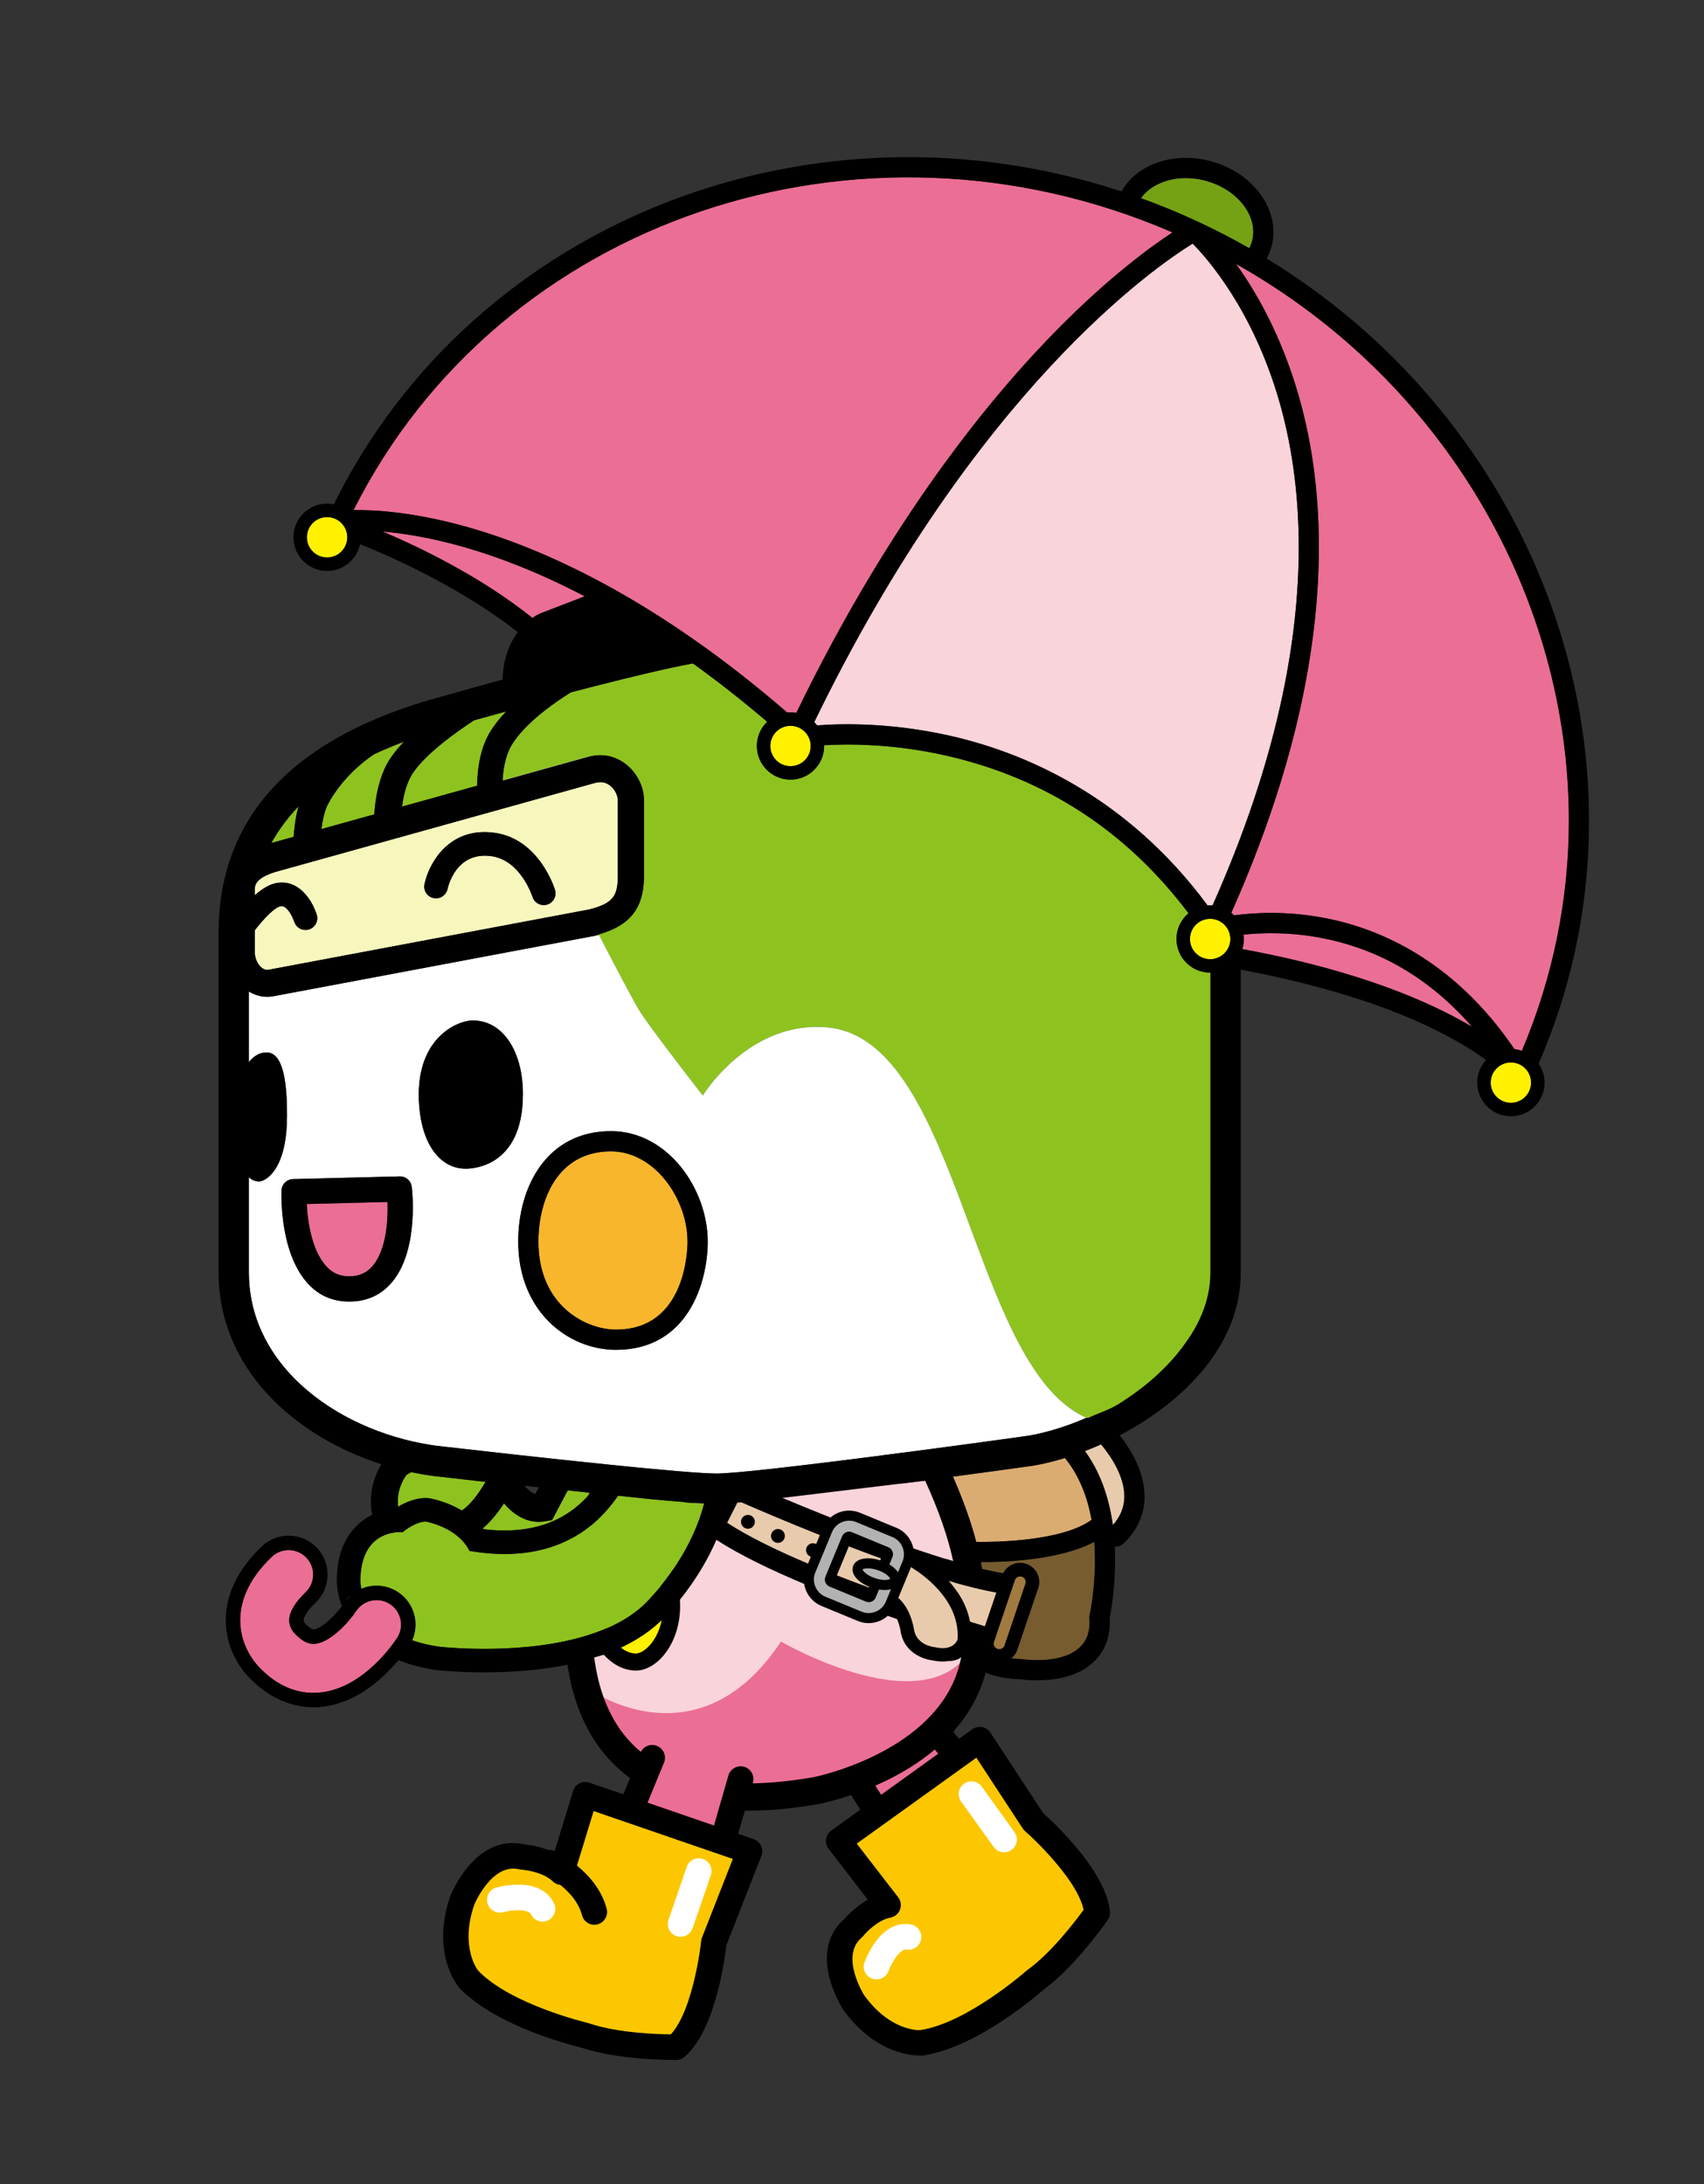 <?xml version="1.0" encoding="utf-8"?>
<!-- Generator: Adobe Illustrator 12.0.0, SVG Export Plug-In . SVG Version: 6.00 Build 51448)  -->
<!DOCTYPE svg PUBLIC "-//W3C//DTD SVG 1.1//EN" "http://www.w3.org/Graphics/SVG/1.1/DTD/svg11.dtd">
<svg  version="1.1" id="レイヤー_1" xmlns="http://www.w3.org/2000/svg" xmlns:xlink="http://www.w3.org/1999/xlink" width="93.619" height="120"
	 viewBox="0 0 93.619 120" overflow="visible" enable-background="new 0 0 93.619 120" xml:space="preserve">
<rect x="0" y="0" width="93.619" height="120" fill="#333333" stroke="none"/>
<g>
	<rect fill="none" width="93.619" height="120"/>
	<g>
		<g>
			<polyline fill="#EB6E95" enable-background="new    " points="46.545,96.963 49.354,101.404 54.056,98.372 50.31,93.675 			"/>
			<path d="M49.872,93.126c-0.173,0.139-0.264,0.343-0.264,0.549c0,0.153,0.05,0.308,0.153,0.437c0,0,2.529,3.171,3.263,4.091
				c-0.825,0.533-2.692,1.737-3.456,2.229c-0.566-0.896-2.43-3.843-2.43-3.843c-0.208-0.327-0.641-0.424-0.968-0.217
				s-0.424,0.64-0.218,0.967l2.809,4.441c0.1,0.158,0.259,0.27,0.442,0.31s0.373,0.006,0.531-0.096l4.702-3.033
				c0.167-0.107,0.28-0.28,0.312-0.476c0.032-0.196-0.021-0.396-0.144-0.551l-3.746-4.697
				C50.616,92.935,50.175,92.885,49.872,93.126z"/>
		</g>
		<g>
			<g>
				<path fill="#FCC700" enable-background="new    " d="M56.846,108.802c0,0-3.388,3.004-6.192,3.421c0,0-2.021,0.197-3.75-2.211
					c0,0-1.714-2.647-0.023-4.091c0,0,0.838-1.058,1.914-1.262l-2.719-3.522l7.751-5.57l2.95,4.5c0,0,3.293,2.882,3.507,5.011
					C60.283,105.078,58.583,107.555,56.846,108.802z"/>
				<path d="M45.667,100.569c-0.154,0.11-0.257,0.279-0.284,0.467c-0.027,0.18,0.018,0.362,0.124,0.51
					c0.004,0.006,1.464,1.897,2.171,2.815c-0.756,0.428-1.273,1.033-1.347,1.125c0.028-0.036,0.06-0.068,0.094-0.098
					c-2.131,1.82-0.192,4.875-0.108,5.005c1.962,2.732,4.307,2.536,4.407,2.527c3.009-0.447,6.441-3.465,6.588-3.594
					c1.794-1.314,3.478-3.748,3.549-3.852c0.093-0.136,0.136-0.301,0.119-0.466c-0.089-0.895-0.605-1.858-1.229-2.725
					c-0.936-1.302-2.101-2.375-2.439-2.677c-0.098-0.149-2.91-4.438-2.917-4.447c-0.104-0.145-0.263-0.247-0.44-0.279
					c-0.188-0.035-0.382,0.008-0.537,0.12L45.667,100.569z M53.642,96.563c0.598,0.914,2.56,3.904,2.565,3.913
					c0.031,0.043,0.067,0.082,0.107,0.118c0.521,0.456,1.557,1.477,2.326,2.546c0.438,0.609,0.775,1.23,0.896,1.778
					c-0.447,0.614-1.772,2.362-3.098,3.315l0,0c-0.02,0.014-0.039,0.029-0.056,0.044c-0.032,0.029-3.268,2.872-5.831,3.252
					c-0.024,0-1.629,0.092-3.079-1.926c0.006,0.007-1.339-2.125-0.138-3.15c0.033-0.028,0.065-0.062,0.092-0.096
					c0.192-0.239,0.833-0.885,1.497-1.009c0.239-0.046,0.438-0.211,0.524-0.44c0.083-0.22,0.051-0.466-0.085-0.656
					c-0.004-0.007-1.67-2.165-2.291-2.969C47.994,100.621,52.713,97.231,53.642,96.563z"/>
			</g>
			<g>
				<line fill="#FFFFFF" enable-background="new    " x1="53.372" y1="98.562" x2="55.167" y2="101.06"/>
				<path fill="#FFFFFF" d="M52.803,98.97l1.794,2.499c0.226,0.315,0.663,0.386,0.977,0.16c0.314-0.225,0.387-0.663,0.161-0.978
					l-1.795-2.498c-0.225-0.314-0.663-0.386-0.978-0.16C52.648,98.218,52.577,98.655,52.803,98.97z"/>
			</g>
			<g>
				<path fill="#FFFFFF" enable-background="new    " d="M47.688,108.043c0,0,0.652-1.813,1.76-1.631"/>
				<path fill="#FFFFFF" d="M47.496,107.806c-0.131,0.363,0.058,0.763,0.421,0.895c0.364,0.132,0.764-0.056,0.897-0.419
					c0.166-0.454,0.639-1.237,0.989-1.179c0.382,0.064,0.742-0.196,0.805-0.578c0.062-0.381-0.196-0.742-0.578-0.804
					C48.393,105.452,47.583,107.563,47.496,107.806z"/>
			</g>
		</g>
	</g>
	<path fill="none" d="M34.797,95.298l-1.079-0.291c0.031,0.011,0.429,0.151,1.038,0.379C34.771,95.357,34.784,95.328,34.797,95.298z
		"/>
	<g>
		<g>
			<path fill="#F9D4DA" enable-background="new    " d="M32.454,83.963c0,0-5.057,17.431,12.375,14.409
				c0,0,16.594-3.161,4.325-18.563"/>
			<path fill="#EB6E95" d="M32.517,92.889c0,0,5.879,4.104,10.39-2.706c0,0,8.296,4.819,10.607,0.117c0,0-1.313,7.1-9.355,8.53
				C44.159,98.829,35.006,100.457,32.517,92.889z"/>
			<path d="M48.686,79.223c-0.325,0.259-0.378,0.731-0.119,1.055c3.767,4.729,5.103,8.683,3.968,11.753
				c-1.609,4.355-7.785,5.592-7.847,5.604c-4.777,0.828-8.199,0.141-10.158-2.045c-3.477-3.879-1.375-11.341-1.354-11.417
				c0.115-0.398-0.115-0.814-0.513-0.93c-0.398-0.115-0.815,0.113-0.931,0.512c-0.098,0.337-2.355,8.331,1.675,12.833
				c2.327,2.6,6.213,3.45,11.551,2.524c0.299-0.057,7.074-1.402,8.982-6.553c1.334-3.598-0.079-8.045-4.199-13.218
				C49.483,79.019,49.011,78.964,48.686,79.223z"/>
			<g>
				<path fill="#FFF100" enable-background="new    " d="M35.979,85.338c-0.246-0.376-0.521-0.683-0.793-0.887
					c-0.142-0.105-0.283-0.185-0.419-0.225c-0.11,0.008-0.221,0.016-0.332,0.024c-0.245,0.018-0.49,0.036-0.737,0.054
					c-0.541,0.208-0.875,0.673-1.079,1.201c-0.089,0.234-0.153,0.48-0.2,0.722c-0.05,0.262-0.079,0.519-0.093,0.749
					c-0.02,0.282-0.018,0.524-0.012,0.686c0.004,0.141,0.024,0.308,0.058,0.49c0.07,0.365,0.198,0.795,0.384,1.217
					c0.437,0.998,1.188,1.954,2.213,1.937c0.043-0.001,0.087-0.005,0.133-0.013c0.911-0.162,2.021-1.627,1.755-3.645
					C36.752,86.841,36.408,85.992,35.979,85.338"/>
				<path d="M33.53,83.867c-0.609,0.234-1.062,0.728-1.348,1.47c-0.092,0.241-0.168,0.512-0.223,0.802
					c-0.049,0.258-0.083,0.529-0.102,0.807l-0.013,0.73c0,0.002,0.066,0.562,0.066,0.562c0.08,0.423,0.227,0.893,0.415,1.32
					c0.625,1.427,1.592,2.236,2.652,2.217c0,0,0.207-0.021,0.207-0.021c1.241-0.22,2.425-1.986,2.139-4.167
					c-0.11-0.838-0.456-1.751-0.951-2.505c0,0-0.196,0.128-0.393,0.257c0.197-0.129,0.393-0.258,0.393-0.258
					c-0.278-0.424-0.592-0.771-0.907-1.005c-0.195-0.146-0.38-0.243-0.564-0.299l-0.083-0.025l-0.419,0.032l0,0l-0.805,0.059
					L33.53,83.867z M32.794,87.006c0.015-0.238,0.044-0.471,0.086-0.691c0.045-0.236,0.104-0.451,0.177-0.64
					c0.178-0.462,0.437-0.764,0.766-0.908c0.123-0.01,0.826-0.061,0.87-0.064c0.053,0.023,0.119,0.058,0.211,0.126
					c0.228,0.169,0.463,0.435,0.682,0.768c0.378,0.577,0.663,1.288,0.777,1.935c0.011,0.06,0.021,0.119,0.028,0.178
					c0.242,1.846-0.764,3.014-1.373,3.122l-0.055,0.006c-0.944,0.016-1.559-1.152-1.779-1.655c-0.16-0.364-0.285-0.761-0.352-1.117
					l-0.051-0.418C32.783,87.646,32.794,87.006,32.794,87.006z M34.978,91.774L34.978,91.774L34.978,91.774z"/>
			</g>
		</g>
		<path fill="none" d="M29.411,82.081c0.051-0.099,0.12-0.227,0.197-0.373l-0.784-0.083C28.99,81.827,29.19,82.009,29.411,82.081z"
			/>
		<path fill="none" d="M13.672,54.47L13.672,54.47c0.137,0.085,0.286,0.152,0.442,0.202C13.958,54.623,13.81,54.555,13.672,54.47z"
			/>
		<path fill="none" d="M32.453,82.011l-0.083-0.009c-0.022,0.06-0.044,0.118-0.066,0.18C32.354,82.126,32.403,82.069,32.453,82.011z
			"/>
		<path fill="none" d="M13.672,64.673L13.672,64.673c0.022,0.021,0.044,0.041,0.068,0.06C13.717,64.714,13.694,64.694,13.672,64.673
			z"/>
		<path fill="none" d="M32.983,41.488c-0.207,0-0.417,0.027-0.641,0.085C32.566,41.515,32.776,41.488,32.983,41.488z"/>
		<polygon fill="none" points="16.74,89.167 16.734,89.161 16.739,89.166 		"/>
		<path fill="none" d="M19.279,87.643c-0.06,0.04-0.102,0.071-0.118,0.082c-0.058,0.046-0.106,0.103-0.142,0.167
			c-0.019,0.033-0.037,0.063-0.055,0.096C19.058,87.861,19.164,87.745,19.279,87.643z"/>
		<path fill="none" d="M23.64,79.378c-2.615-0.414-5.219-1.558-7.111-3.302C18.42,77.82,21.025,78.964,23.64,79.378z"/>
		<path fill="none" d="M33.278,41.509c0.026,0.003,0.052,0.007,0.078,0.011c0.012,0.001,0.024,0.004,0.036,0.006
			c-0.012-0.002-0.024-0.004-0.036-0.006C33.331,41.516,33.305,41.513,33.278,41.509z"/>
		<path fill="none" d="M35.34,48.762c-0.003,0.024-0.005,0.049-0.008,0.073c-0.003,0.022-0.008,0.042-0.012,0.063
			c0.004-0.021,0.008-0.041,0.012-0.063C35.335,48.812,35.337,48.787,35.34,48.762z"/>
		<polygon fill="none" points="27.653,42.878 27.654,42.878 27.655,42.866 		"/>
		<path fill="none" d="M35.223,49.335c-0.003,0.012-0.006,0.024-0.01,0.036c-0.009,0.027-0.019,0.054-0.029,0.08
			c0.01-0.026,0.02-0.053,0.029-0.08C35.217,49.36,35.22,49.347,35.223,49.335z"/>
		<path fill="none" d="M35.291,49.062c-0.003,0.017-0.006,0.034-0.01,0.05c-0.004,0.021-0.01,0.04-0.015,0.06
			c0.005-0.02,0.011-0.039,0.015-0.06C35.285,49.096,35.288,49.079,35.291,49.062z"/>
		<path fill="none" d="M31.592,37.978C31.592,37.978,31.591,37.978,31.592,37.978c-0.044,0.011-0.087,0.021-0.132,0.033
			c-0.031,0.008-0.063,0.017-0.094,0.025l0,0c0.032-0.008,0.063-0.017,0.095-0.024C31.505,37.999,31.548,37.988,31.592,37.978z"/>
		<polygon fill="none" points="27.655,42.859 27.612,42.871 27.612,42.871 27.655,42.859 29.085,42.461 		"/>
		<path fill="none" d="M28.24,40.732c-0.058,0.085-0.113,0.17-0.162,0.256c-0.061,0.105-0.112,0.219-0.159,0.334
			c0.046-0.115,0.098-0.229,0.159-0.334C28.128,40.902,28.183,40.817,28.24,40.732z"/>
		<path fill="none" d="M16.205,45.256c-0.039,0.274-0.062,0.524-0.075,0.716l-1.225,0.341v0l1.225-0.341
			C16.144,45.78,16.166,45.53,16.205,45.256z"/>
		<path fill="none" d="M22.197,40.747c-0.192,0.072-0.382,0.146-0.569,0.222C21.815,40.894,22.004,40.819,22.197,40.747
			L22.197,40.747z"/>
		<path fill="none" d="M24.84,43.547l1.375-0.383c0.001-0.085,0.003-0.179,0.008-0.28c-0.005,0.101-0.007,0.195-0.008,0.28
			L24.84,43.547z"/>
		<path fill="none" d="M22.09,44.313c0.061-0.481,0.192-1.116,0.47-1.635c0.645-1.204,2.82-2.673,3.491-3.108
			c0.125-0.034,0.253-0.07,0.379-0.105c-0.126,0.035-0.255,0.071-0.379,0.105c-0.672,0.435-2.846,1.904-3.491,3.108
			C22.282,43.197,22.151,43.831,22.09,44.313L22.09,44.313z"/>
		<path fill="none" d="M26.682,40.683c0.058-0.133,0.123-0.264,0.196-0.39c0.111-0.191,0.243-0.387,0.394-0.584
			c-0.151,0.197-0.283,0.393-0.395,0.584C26.805,40.419,26.74,40.55,26.682,40.683z"/>
		<path fill="none" d="M30.492,48.888c0.104,0.342-0.089,0.704-0.431,0.807C30.403,49.592,30.596,49.23,30.492,48.888
			c-0.034-0.114-0.875-2.788-3.302-3.134c-0.237-0.034-0.461-0.046-0.673-0.041c0.211-0.006,0.436,0.007,0.673,0.041
			C29.617,46.1,30.458,48.774,30.492,48.888z"/>
		
			<rect x="22.59" y="40.527" transform="matrix(-0.737 0.676 -0.676 -0.737 66.641 55.133)" fill="none" width="0.016" height="0.001"/>
		<path fill="none" d="M27.806,39.085L27.806,39.085c-0.078,0.083-0.151,0.165-0.222,0.246
			C27.655,39.25,27.728,39.168,27.806,39.085z"/>
		<path fill="none" d="M15.42,49.785c0.159-0.029,0.308,0.091,0.431,0.252C15.728,49.875,15.579,49.756,15.42,49.785
			c-0.199,0.036-0.5,0.278-0.827,0.621C14.919,50.063,15.221,49.821,15.42,49.785z"/>
		<path fill="none" d="M15.188,48.511c-0.106,0.02-0.213,0.052-0.318,0.095C14.976,48.563,15.082,48.53,15.188,48.511
			c0.596-0.109,1.075,0.112,1.438,0.454C16.263,48.623,15.785,48.401,15.188,48.511z"/>
		<path fill="none" d="M20.812,43.144c0.103-0.391,0.245-0.793,0.444-1.165c0.154-0.287,0.371-0.592,0.647-0.911
			c-0.276,0.319-0.494,0.625-0.647,0.911C21.057,42.351,20.915,42.752,20.812,43.144z"/>
		<path fill="none" d="M24.154,49.32c0.212-0.07,0.383-0.247,0.434-0.48C24.537,49.074,24.366,49.25,24.154,49.32z"/>
		<path fill="none" d="M35.022,49.84c0.007-0.012,0.012-0.025,0.019-0.038C35.035,49.814,35.029,49.828,35.022,49.84
			c-0.028,0.053-0.058,0.104-0.089,0.155c-0.01,0.015-0.018,0.029-0.027,0.044c0.009-0.014,0.018-0.029,0.027-0.044
			C34.964,49.944,34.995,49.893,35.022,49.84z"/>
		<path fill="none" d="M17.66,45.546c0.022-0.168,0.047-0.325,0.076-0.472C17.707,45.222,17.682,45.378,17.66,45.546l2.905-0.809
			L17.66,45.546z"/>
		<path fill="none" d="M15.155,45.894c0.297-0.478,0.643-0.934,1.033-1.365C15.798,44.96,15.452,45.416,15.155,45.894z"/>
		<path fill="none" d="M29.253,49.265c0.085,0.279,0.342,0.459,0.619,0.459C29.595,49.724,29.338,49.544,29.253,49.265z"/>
		<path fill="none" d="M34.872,50.088c-0.026,0.037-0.052,0.075-0.081,0.111c-0.001,0.002-0.002,0.003-0.004,0.005
			c0.001-0.001,0.003-0.004,0.004-0.005C34.82,50.163,34.846,50.125,34.872,50.088z"/>
		<path fill="none" d="M33.841,73.046L33.841,73.046c3.822,0,3.933-4.345,3.933-4.839c0-0.827-0.226-1.688-0.624-2.458
			c0.398,0.769,0.624,1.63,0.624,2.458C37.773,68.702,37.663,73.046,33.841,73.046z"/>
		<path fill="none" d="M32.437,63.403c-1.857,0.529-2.672,2.369-2.828,4.153C29.765,65.771,30.58,63.932,32.437,63.403z"/>
		<path fill="none" d="M22.622,65.199c0.003,0.025,0.017,0.143,0.031,0.331c-0.014-0.188-0.028-0.306-0.031-0.333
			c-0.035-0.29-0.258-0.515-0.537-0.561C22.363,64.683,22.587,64.908,22.622,65.199z"/>
		<path fill="none" d="M15.499,66.536c-0.027-0.339-0.034-0.626-0.036-0.831C15.464,65.91,15.472,66.197,15.499,66.536z"/>
		<path fill="none" d="M19.884,69.986c0.199-0.083,0.375-0.205,0.528-0.369c0.217-0.233,0.382-0.523,0.508-0.842
			c-0.126,0.319-0.291,0.608-0.508,0.842C20.259,69.781,20.083,69.903,19.884,69.986z"/>
		<path fill="none" d="M23.192,61.807c-0.046-0.19-0.082-0.392-0.111-0.599C23.11,61.415,23.146,61.618,23.192,61.807z"/>
		<path fill="none" d="M65.184,73.71c-0.625,0.911-1.438,1.739-2.352,2.461C63.746,75.449,64.559,74.621,65.184,73.71
			c0.061-0.084,0.119-0.17,0.176-0.256h-0.008C65.298,73.54,65.242,73.625,65.184,73.71z"/>
		<path fill="none" d="M16.871,66.401c0.063,0.845,0.283,2.294,1.042,3.15c0.048,0.054,0.097,0.102,0.148,0.148
			c-0.051-0.046-0.101-0.095-0.148-0.148C17.153,68.696,16.934,67.246,16.871,66.401z"/>
		<path fill="none" d="M21.295,66.362L21.295,66.362c0-0.119-0.003-0.226-0.008-0.33C21.292,66.137,21.295,66.245,21.295,66.362z"/>
		<path fill="none" d="M25.982,56.061L25.982,56.061c0.583,0,1.09,0.211,1.507,0.58C27.074,56.272,26.566,56.061,25.982,56.061z"/>
		<path fill="none" d="M33.988,50.887c0.008-0.004,0.017-0.009,0.025-0.014C34.004,50.878,33.996,50.882,33.988,50.887
			c-0.069,0.041-0.141,0.079-0.216,0.116c-0.005,0.002-0.011,0.005-0.017,0.008c0.006-0.002,0.011-0.005,0.017-0.008
			C33.846,50.966,33.919,50.928,33.988,50.887z"/>
		<polygon fill="none" points="34.595,50.426 34.589,50.431 34.595,50.426 		"/>
		<path fill="none" d="M24.626,79.502c1.566,0.18,5.443,0.618,8.872,0.967c0.077,0.008,0.151,0.015,0.228,0.023
			c-0.077-0.008-0.151-0.015-0.228-0.023C30.069,80.12,26.192,79.682,24.626,79.502z"/>
		<path fill="none" d="M34.693,50.317c-0.021,0.023-0.042,0.048-0.063,0.071c-0.011,0.012-0.023,0.024-0.035,0.037
			c0.012-0.012,0.023-0.024,0.035-0.037C34.652,50.365,34.672,50.341,34.693,50.317z"/>
		<path fill="none" d="M33.383,51.17c-0.058,0.021-0.114,0.044-0.174,0.065c-0.001,0-0.003,0.001-0.005,0.002
			c0.002,0,0.004-0.001,0.006-0.001C33.269,51.214,33.325,51.191,33.383,51.17z"/>
		<path fill="none" d="M32.677,51.411l0.046-0.01c0.063-0.016,0.12-0.033,0.18-0.051l0,0l0,0c-0.06,0.018-0.118,0.035-0.18,0.051
			L32.677,51.411l-17.62,3.313c-0.046,0.009-0.095,0.015-0.144,0.021c0.049-0.006,0.098-0.011,0.144-0.021L32.677,51.411z"/>
		<path fill="none" d="M25.506,56.132c-0.873,0.237-2.169,1.104-2.446,3.18C23.337,57.236,24.633,56.369,25.506,56.132z"/>
		<path fill="none" d="M35.068,55.42c-0.019-0.031-0.036-0.062-0.058-0.099c-0.208-0.361-0.532-0.963-0.877-1.616
			c0.345,0.652,0.669,1.255,0.877,1.616C35.032,55.359,35.05,55.389,35.068,55.42z"/>
		<path fill="none" d="M33.063,51.281c-0.056,0.018-0.11,0.036-0.169,0.053c0.002,0.005,0.005,0.011,0.008,0.016
			c-0.002-0.005-0.005-0.011-0.008-0.016C32.953,51.317,33.007,51.298,33.063,51.281z"/>
		<path fill="#8EC31F" d="M66.462,53.434c-1.008-0.013-1.825-0.836-1.825-1.848c0-0.566,0.256-1.074,0.659-1.413
			c-3.397-4.516-7.871-7.428-13.318-8.663c-2.86-0.648-5.311-0.65-6.7-0.569c0,0.014,0.002,0.028,0.002,0.042
			c0,1.02-0.83,1.849-1.85,1.849s-1.849-0.83-1.849-1.849c0-0.522,0.218-0.993,0.567-1.33c-1.409-1.202-2.771-2.264-4.081-3.205
			c-1.263,0.231-3.197,0.689-5.351,1.238c-0.048,0.012-0.096,0.025-0.144,0.037c-0.275,0.07-0.553,0.142-0.833,0.215
			c-0.049,0.013-0.098,0.025-0.147,0.039c-0.044,0.011-0.087,0.021-0.131,0.034c-0.032,0.008-0.063,0.016-0.095,0.024
			c-0.008,0.005-0.016,0.01-0.025,0.016c-0.008,0.005-0.017,0.01-0.025,0.016c-0.644,0.399-2.252,1.467-3.076,2.666
			c-0.058,0.085-0.112,0.17-0.162,0.256c-0.061,0.105-0.112,0.219-0.159,0.334c-0.208,0.518-0.284,1.109-0.307,1.549l0.042-0.012
			l1.431-0.398l3.228-0.899c0.306-0.078,0.609-0.096,0.902-0.061c0.002,0,0.003,0,0.005,0c0.019,0.002,0.039,0.006,0.058,0.008
			c0.026,0.004,0.052,0.007,0.078,0.011c0.012,0.002,0.024,0.004,0.036,0.006c0.008,0.001,0.017,0.002,0.025,0.004
			c0.346,0.072,0.674,0.223,0.967,0.449c0.615,0.477,0.998,1.241,0.998,1.992v4.253c-0.003,0.108-0.008,0.213-0.017,0.315
			c-0.003,0.045-0.009,0.088-0.014,0.132c-0.003,0.03-0.007,0.061-0.01,0.09c-0.003,0.024-0.005,0.049-0.008,0.073
			c-0.003,0.022-0.008,0.042-0.012,0.063c-0.005,0.031-0.011,0.062-0.017,0.092c-0.004,0.024-0.009,0.048-0.013,0.072
			c-0.003,0.017-0.006,0.034-0.01,0.05c-0.004,0.021-0.01,0.04-0.015,0.06c-0.009,0.033-0.017,0.068-0.026,0.101
			c-0.006,0.021-0.011,0.042-0.017,0.063c-0.003,0.012-0.006,0.024-0.01,0.036c-0.009,0.027-0.019,0.054-0.029,0.08
			c-0.009,0.027-0.018,0.055-0.027,0.081c-0.01,0.027-0.02,0.055-0.03,0.082c-0.023,0.055-0.047,0.106-0.073,0.158
			c-0.005,0.009-0.01,0.02-0.014,0.029c-0.006,0.013-0.012,0.026-0.019,0.038c-0.028,0.053-0.058,0.104-0.089,0.155
			c-0.01,0.015-0.018,0.03-0.027,0.044c-0.002,0.004-0.005,0.008-0.007,0.012c-0.009,0.013-0.019,0.025-0.027,0.038
			c-0.026,0.037-0.052,0.075-0.081,0.111c-0.001,0.001-0.002,0.004-0.004,0.005c-0.01,0.014-0.021,0.028-0.031,0.041
			c-0.021,0.024-0.042,0.048-0.063,0.072c-0.021,0.023-0.042,0.048-0.063,0.071c-0.011,0.012-0.022,0.024-0.035,0.037
			c0,0,0,0.001,0,0.001l0,0c-0.002,0.002-0.004,0.003-0.006,0.005c-0.045,0.045-0.092,0.089-0.141,0.132
			c-0.013,0.01-0.024,0.02-0.036,0.03c-0.054,0.044-0.11,0.087-0.168,0.129c-0.011,0.008-0.023,0.016-0.034,0.024
			c-0.062,0.042-0.125,0.083-0.192,0.123c-0.002,0.001-0.004,0.003-0.006,0.004c-0.008,0.005-0.017,0.009-0.025,0.014
			c-0.069,0.041-0.142,0.08-0.216,0.116c-0.005,0.003-0.011,0.005-0.017,0.008c-0.002,0.001-0.006,0.003-0.009,0.005
			c-0.078,0.038-0.16,0.074-0.244,0.109c-0.006,0.002-0.013,0.005-0.02,0.008c-0.032,0.013-0.067,0.024-0.1,0.037
			c-0.058,0.021-0.114,0.044-0.173,0.065c-0.002,0-0.004,0.001-0.006,0.001c0,0-0.002,0.001-0.003,0.001
			c-0.043,0.015-0.09,0.028-0.136,0.043c-0.056,0.018-0.11,0.036-0.169,0.053c0.002,0.005,0.005,0.011,0.008,0.016l0,0h0.001v0.001
			c0.308,0.596,0.787,1.517,1.23,2.355c0.345,0.652,0.669,1.255,0.877,1.616c0.021,0.037,0.039,0.067,0.058,0.099
			c0.01,0.017,0.021,0.035,0.029,0.05c0.468,0.78,2.648,3.599,3.317,4.461c0.124,0.161,0.197,0.252,0.197,0.252
			s0.009-0.016,0.029-0.046c0.29-0.451,2.742-4.048,6.788-3.701c6.427,0.551,7.622,14.423,12.112,19.755
			c0.642,0.761,1.351,1.349,2.151,1.698c0.007,0.003,0.015,0.006,0.023,0.009c0.033,0.013-0.013-0.014,0.053,0.01
			c0.508-0.244,1.161-0.446,1.653-0.75c0.184-0.114,0.367-0.233,0.547-0.355c0.157-0.106,0.313-0.216,0.467-0.329
			c0.134-0.099,0.267-0.2,0.397-0.303c0.914-0.722,1.727-1.551,2.352-2.461c0.058-0.084,0.114-0.17,0.168-0.256h0.008
			c0.71-1.074,1.143-2.268,1.143-3.549v-16.47c-0.006,0-0.011,0.001-0.016,0.001C66.479,53.436,66.471,53.435,66.462,53.434z"/>
		<path fill="#EB6E95" d="M38.067,36.448c-1.263,0.231-3.197,0.689-5.351,1.239l0,0C34.871,37.138,36.805,36.68,38.067,36.448
			L38.067,36.448z"/>
		<path fill="#EB6E95" d="M72.46,51.501c-1.656-0.301-3.115-0.262-4.141-0.155c0.01,0.079,0.018,0.159,0.018,0.24
			c0,0.193-0.03,0.378-0.085,0.553c3.91,0.717,8.798,2.003,12.625,4.271C78.562,53.749,75.743,52.098,72.46,51.501z"/>
		<path fill="#EB6E95" d="M29.796,33.658c0,0,0.939-0.365,2.328-0.898c-2.576-1.346-4.794-2.174-6.559-2.684
			c-1.862-0.537-3.4-0.778-4.556-0.878c1.776,0.748,5.313,2.397,8.242,4.75C29.564,33.732,29.796,33.658,29.796,33.658z"/>
		<path fill="#75A215" d="M68.634,13.637c0.062-0.121,0.115-0.245,0.151-0.378c0.047-0.172,0.07-0.347,0.07-0.521
			c0-1.195-1.061-2.384-2.6-2.804c-1-0.272-2.021-0.173-2.803,0.273c-0.321,0.183-0.577,0.415-0.767,0.682
			c1.061,0.384,2.114,0.816,3.156,1.302C66.801,12.638,67.731,13.122,68.634,13.637z"/>
		<path fill="#E8CBAC" enable-background="new    " d="M60.294,79.437c-0.229,0.099-0.459,0.193-0.688,0.281
			c0.789,1.083,1.31,2.447,1.534,4.073c0.404-0.461,0.62-0.961,0.632-1.525c0-0.016,0.001-0.032,0-0.048
			c0.003-1.171-0.804-2.302-1.282-2.87C60.426,79.377,60.36,79.409,60.294,79.437z"/>
		<path fill="#DAAC71" d="M56.801,80.515l-0.029,0.005c-0.208,0.029-2.023,0.282-4.417,0.603c0.555,1.26,0.983,2.457,1.28,3.586
			c1.001,0.014,4.693-0.022,6.336-1.211c-0.217-1.205-0.656-2.416-1.467-3.4c-0.039,0.012-0.079,0.026-0.118,0.038
			C57.84,80.297,57.307,80.426,56.801,80.515z"/>
		<path fill="#765C2F" d="M53.89,85.82c0.025,0.126,0.048,0.25,0.068,0.375c0.415,0.098,0.804,0.178,1.161,0.235
			c0.102-0.198,0.26-0.361,0.464-0.461c0.251-0.125,0.536-0.143,0.8-0.053c0.547,0.186,0.842,0.781,0.657,1.329l-1.147,3.387l0,0
			c-0.064,0.19-0.181,0.353-0.333,0.476c0.166,0.019,0.344,0.032,0.538,0.037c0,0,0.301,0.048,0.734,0.057
			c1.083,0.024,2.989-0.194,3.031-2.01c0.003-0.116-0.002-0.24-0.015-0.371c0,0,0.273-1.19,0.307-2.785
			c0.008-0.419,0-0.869-0.033-1.33C58.226,85.718,55.147,85.824,53.89,85.82z"/>
		<path fill="#F9D4DA" enable-background="new    " d="M42.989,82.29c0.767,0.321,1.668,0.691,2.64,1.078
			c0.055-0.046,0.112-0.091,0.173-0.131c0.265-0.169,0.571-0.255,0.885-0.249c0.194,0.004,0.384,0.044,0.565,0.119c0,0,0,0,0,0
			l1.993,0.824c0.499,0.206,0.834,0.642,0.937,1.133c0.753,0.258,1.493,0.497,2.194,0.705c-0.294-1.351-0.811-2.829-1.543-4.427
			l-0.082,0.01L42.989,82.29z"/>
		<path fill="#8EC31F" enable-background="new    " d="M26.526,83.963c0.012,0.014,0.026,0.03,0.038,0.044
			c0.333,0.041,0.658,0.064,0.971,0.071c1.337,0.029,2.509-0.252,3.483-0.836c0.469-0.281,0.898-0.637,1.285-1.061
			c0.022-0.062,0.044-0.12,0.066-0.18l-0.626-0.066l-0.552-0.059l-0.86,1.632l-0.356,0.063c-0.974,0.173-1.748-0.345-2.285-0.985
			C27.321,83.156,26.933,83.616,26.526,83.963z"/>
		<path fill="#8EC31F" enable-background="new    " d="M26.534,81.394c-1.569-0.176-2.677-0.305-2.829-0.322
			c-0.371-0.051-0.74-0.118-1.109-0.196c-0.107,0.056-0.192,0.104-0.25,0.139c-0.131,0.169-0.473,0.682-0.49,1.415
			c-0.001,0.064,0,0.131,0.004,0.199c0.002,0.048,0.008,0.095,0.014,0.143c0.73-0.435,1.3-0.481,1.543-0.476
			c0.024,0.001,0.047,0.002,0.069,0.003c0.066,0.004,0.133,0.015,0.198,0.029c0.628,0.14,1.2,0.364,1.695,0.657
			c0.434-0.305,0.875-0.841,1.304-1.587l-0.139-0.015L26.534,81.394z"/>
		<path fill="#8EC31F" d="M35.213,80.639c0.675,0.065,1.309,0.123,1.876,0.171C36.522,80.762,35.889,80.704,35.213,80.639
			C35.213,80.639,35.213,80.639,35.213,80.639z"/>
		<path fill="#8EC31F" d="M38.353,80.908c0.116,0.008,0.226,0.015,0.329,0.021c0.132,0.008,0.251,0.014,0.359,0.017
			c-0.108-0.003-0.227-0.009-0.359-0.017C38.579,80.923,38.469,80.916,38.353,80.908z"/>
		<path fill="#8EC31F" d="M35.81,87.696c0,0,2.117-2.168,2.87-5.091c-0.119-0.005-0.247-0.013-0.386-0.022c-0.001,0-0.002,0-0.003,0
			c-0.119-0.007-0.248-0.017-0.38-0.026c-0.088-0.006-0.178-0.013-0.271-0.02c0-0.004,0-0.009,0-0.014
			c-0.544-0.041-1.171-0.096-1.85-0.158l-1.24-0.131l-0.589-0.063c-1.156,1.692-3.128,3.274-6.453,3.202
			c-0.538-0.011-1.11-0.066-1.72-0.17c0,0-0.44-1.178-2.385-1.611c0,0-0.004,0-0.012,0c-0.082-0.001-0.564,0.014-1.267,0.583
			c0,0-0.036-0.003-0.097-0.005c-0.432-0.009-2.169,0.107-2.224,2.572c0,0.019,0,0.038-0.001,0.059c0,0,0,0.003,0,0.007
			c0,0.039,0,0.218,0.051,0.478c0.275-0.117,0.576-0.177,0.887-0.17c0.396,0.008,0.782,0.127,1.116,0.344
			c0.477,0.31,0.806,0.787,0.926,1.343c0.095,0.446,0.045,0.9-0.136,1.31c0.431,0.15,0.926,0.271,1.5,0.355
			c0,0,0.748,0.086,1.881,0.11C28.72,90.635,33.601,90.342,35.81,87.696z"/>
		<path fill="#E8CBAC" enable-background="new    " d="M46.865,86.045c0.143-0.422,0.767-0.555,1.492-0.322l0.044-0.107
			c-0.595-0.216-1.188-0.438-1.767-0.66l-0.658,1.589c0.587,0.231,1.179,0.455,1.763,0.67l0.017-0.041
			C47.1,86.908,46.729,86.449,46.865,86.045z"/>
		<path fill="#E8CBAC" enable-background="new    " d="M53.289,89.093c0.307,0.095,0.586,0.182,0.826,0.255l0.63-1.861
			c-0.772-0.136-1.665-0.36-2.619-0.639C52.648,87.437,53.117,88.188,53.289,89.093z"/>
		<path fill="#E8CBAC" enable-background="new    " d="M39.952,83.656c1.156,0.754,2.737,1.521,4.443,2.243l0.155-0.376
			c-0.157-0.05-0.271-0.197-0.267-0.37c0.005-0.211,0.18-0.378,0.39-0.373c0.061,0.001,0.117,0.017,0.167,0.044l0.204-0.491
			c-1.872-0.747-3.461-1.428-4.313-1.8c-0.077,0.007-0.15,0.014-0.221,0.019C40.317,82.933,40.135,83.293,39.952,83.656z
			 M42.748,83.999c0.21,0.004,0.377,0.179,0.373,0.39c-0.004,0.21-0.179,0.377-0.39,0.373c-0.21-0.005-0.378-0.179-0.374-0.39
			C42.363,84.161,42.537,83.994,42.748,83.999z M41.1,83.223c0.21,0.004,0.377,0.179,0.373,0.389
			c-0.005,0.21-0.179,0.378-0.39,0.373c-0.211-0.005-0.378-0.179-0.373-0.39C40.714,83.386,40.889,83.219,41.1,83.223z"/>
		<path fill="#FFFFFF" d="M57.541,76.192c-4.491-5.332-5.686-19.205-12.112-19.755c-4.045-0.347-6.498,3.25-6.788,3.701
			c-0.02,0.03-0.029,0.046-0.029,0.046s-0.073-0.091-0.197-0.252c-0.669-0.862-2.85-3.681-3.317-4.461
			c-0.009-0.015-0.02-0.033-0.029-0.05c-0.019-0.031-0.036-0.062-0.058-0.098c-0.208-0.361-0.532-0.964-0.877-1.616
			c-0.444-0.838-0.922-1.76-1.23-2.355V51.35c-0.061,0.018-0.118,0.035-0.18,0.051l-0.046,0.01l-17.62,3.313
			c-0.046,0.01-0.095,0.015-0.144,0.021c-0.077,0.01-0.155,0.016-0.232,0.016c-0.2,0-0.389-0.033-0.566-0.089
			c-0.157-0.049-0.305-0.117-0.442-0.202v3.877c0.032-0.041,0.066-0.081,0.102-0.117c0.244-0.259,0.535-0.414,0.873-0.414
			c0.231,0,0.415,0.107,0.561,0.288c0.04,0.05,0.077,0.105,0.111,0.164c0.001,0.003,0.004,0.006,0.005,0.009
			c0.042,0.071,0.078,0.15,0.111,0.234c0.306,0.763,0.333,1.986,0.333,2.792c0,2.425-0.788,3.29-1.276,3.529
			c-0.113,0.054-0.21,0.077-0.277,0.077l0,0c-0.025,0-0.048-0.005-0.073-0.008c-0.057-0.006-0.112-0.021-0.165-0.04
			c-0.048-0.016-0.094-0.039-0.14-0.065c-0.006-0.004-0.012-0.007-0.019-0.011c-0.001,0-0.001-0.001-0.001-0.001
			c-0.026-0.016-0.052-0.034-0.077-0.054c-0.023-0.019-0.046-0.038-0.068-0.06v5.231c0,2.101,0.805,3.915,2.092,5.387
			c0.239,0.273,0.495,0.535,0.765,0.785c1.892,1.745,4.496,2.889,7.111,3.302c0.092,0.014,0.183,0.029,0.275,0.042
			c0.013,0.002,0.204,0.024,0.535,0.062c0.055,0.006,0.114,0.013,0.176,0.02c1.566,0.18,5.443,0.618,8.872,0.967
			c0.077,0.008,0.151,0.015,0.228,0.023c0.054,0.005,0.109,0.011,0.163,0.016c0.104,0.01,0.208,0.021,0.31,0.032
			c0.248,0.024,0.491,0.048,0.731,0.072c0.097,0.01,0.189,0.019,0.284,0.027c0.675,0.065,1.309,0.124,1.876,0.172
			c0.053,0.004,0.109,0.009,0.161,0.014c0.262,0.021,0.508,0.042,0.735,0.058c0.129,0.009,0.251,0.019,0.367,0.025
			c0.116,0.008,0.226,0.015,0.329,0.021c0.132,0.008,0.251,0.014,0.359,0.017c0.125,0.005,0.234,0.008,0.325,0.008
			c0.483,0,1.585-0.1,3.04-0.26c0.485-0.053,1.009-0.113,1.561-0.179c1.178-0.139,2.489-0.301,3.836-0.474
			c3.115-0.397,6.421-0.846,8.725-1.168c0.997-0.176,2.085-0.512,3.164-0.982C58.891,77.541,58.182,76.953,57.541,76.192z
			 M22.051,69.632c-0.033,0.067-0.067,0.134-0.104,0.2c-0.071,0.13-0.15,0.257-0.236,0.379c-0.085,0.12-0.179,0.237-0.28,0.346
			c-0.618,0.667-1.43,0.985-2.412,0.943c-0.848-0.037-1.57-0.382-2.143-1.028c-0.245-0.277-0.448-0.59-0.616-0.922
			c-0.403-0.798-0.604-1.706-0.704-2.471c-0.025-0.192-0.043-0.374-0.058-0.543c-0.027-0.339-0.034-0.626-0.036-0.831
			c-0.001-0.204,0.005-0.325,0.005-0.331c0.022-0.29,0.233-0.523,0.508-0.583c0.039-0.009,0.079-0.014,0.121-0.015l5.865-0.148
			c0.042-0.001,0.083,0.002,0.123,0.008c0.278,0.046,0.502,0.271,0.537,0.561c0.003,0.026,0.017,0.145,0.031,0.333
			c0.001,0.027,0.003,0.055,0.005,0.084c0.002,0.034,0.004,0.069,0.006,0.106c0.003,0.043,0.005,0.087,0.007,0.134
			c0.002,0.047,0.003,0.096,0.005,0.146c0.002,0.102,0.005,0.21,0.005,0.324C22.682,67.241,22.572,68.552,22.051,69.632z
			 M25.582,64.204c-0.869,0-1.575-0.515-2.027-1.397c-0.001-0.003-0.002-0.006-0.004-0.009c-0.148-0.292-0.269-0.624-0.359-0.992
			c-0.046-0.189-0.082-0.392-0.111-0.599c-0.047-0.333-0.075-0.685-0.075-1.06c0-0.298,0.019-0.577,0.053-0.836
			c0.277-2.075,1.574-2.942,2.446-3.18c0.181-0.049,0.345-0.071,0.477-0.071l0,0c0.584,0,1.091,0.211,1.507,0.58
			c0.059,0.053,0.116,0.109,0.172,0.168c0.679,0.721,1.068,1.904,1.068,3.294C28.729,64.194,25.836,64.204,25.582,64.204z
			 M33.841,74.156c-2.604,0-5.37-2.084-5.37-5.949c0-3.019,1.576-6.065,5.096-6.065c3.133,0,5.316,3.197,5.316,6.065
			C38.883,70.417,37.821,74.156,33.841,74.156z"/>
		<polygon fill="#FFFFFF" points="22.603,40.522 22.589,40.527 22.592,40.533 		"/>
		<path fill="#FFFFFF" d="M32.313,41.562l-3.228,0.899l-1.431,0.398l0,0c0,0.002,0,0.004,0,0.006c0,0.004,0,0.008,0,0.012
			l4.688-1.305c0.224-0.058,0.434-0.085,0.641-0.085l0,0c0.08,0,0.156,0.005,0.232,0.013C32.922,41.466,32.619,41.484,32.313,41.562
			z"/>
		<path fill="#F7F6BD" d="M14.681,53.282c0.029,0,0.061-0.003,0.093-0.01l17.606-3.311c1.311-0.338,1.541-0.74,1.565-1.765l0-4.218
			c0-0.412-0.374-1.01-0.961-1.01c-0.083,0-0.17,0.011-0.259,0.034l-17.595,4.899c-1.132,0.354-1.132,0.763-1.132,0.983v0.297
			c0.143-0.125,0.289-0.241,0.438-0.34c0.063-0.042,0.125-0.08,0.187-0.115c0.047-0.026,0.094-0.051,0.142-0.073
			c0.035-0.017,0.071-0.033,0.106-0.047c0.105-0.043,0.212-0.076,0.318-0.095c0.596-0.109,1.075,0.112,1.438,0.454
			c0.051,0.049,0.101,0.101,0.147,0.154c0.054,0.061,0.105,0.124,0.153,0.189c0.229,0.312,0.386,0.658,0.475,0.94
			c0.107,0.341-0.083,0.704-0.424,0.812c-0.128,0.04-0.259,0.038-0.378,0.002c-0.198-0.06-0.365-0.213-0.433-0.425
			c-0.026-0.082-0.101-0.268-0.209-0.446c-0.017-0.029-0.035-0.057-0.054-0.085c-0.016-0.024-0.033-0.048-0.051-0.07
			c-0.123-0.161-0.272-0.281-0.431-0.252c-0.199,0.036-0.5,0.278-0.827,0.621c-0.195,0.205-0.4,0.447-0.596,0.703v1.195
			C13.998,52.798,14.336,53.282,14.681,53.282z M23.321,48.575c0.212-1.027,1.144-2.805,3.196-2.862
			c0.212-0.006,0.436,0.007,0.673,0.041c2.427,0.346,3.268,3.021,3.302,3.134c0.104,0.342-0.089,0.704-0.431,0.807
			c-0.063,0.02-0.126,0.029-0.189,0.029l0,0c-0.277,0-0.534-0.18-0.619-0.459c-0.005-0.018-0.64-2-2.246-2.229
			c-0.12-0.017-0.233-0.026-0.342-0.027c-1.517-0.018-1.974,1.419-2.064,1.774c-0.007,0.025-0.011,0.045-0.014,0.058
			c-0.051,0.233-0.221,0.41-0.434,0.48c-0.03,0.01-0.062,0.018-0.093,0.022c-0.037,0.006-0.073,0.009-0.111,0.009
			c-0.042,0-0.086-0.005-0.13-0.014C23.472,49.264,23.248,48.924,23.321,48.575z"/>
		<path fill="#F8B62C" d="M34.715,63.458c-0.023-0.008-0.046-0.018-0.069-0.026c-0.004-0.001-0.008-0.003-0.012-0.003
			c-0.189-0.064-0.384-0.111-0.583-0.141c-0.043-0.006-0.086-0.011-0.129-0.016c-0.117-0.013-0.235-0.021-0.354-0.021
			c-0.415,0-0.789,0.055-1.13,0.152c-1.857,0.529-2.672,2.369-2.828,4.153c-0.02,0.219-0.028,0.437-0.028,0.651
			c0,3.525,2.613,4.839,4.26,4.839c3.822,0,3.933-4.345,3.933-4.839c0-0.827-0.226-1.688-0.624-2.458
			C36.612,64.707,35.756,63.838,34.715,63.458z"/>
		<path fill="#8EC31F" d="M16.205,45.256c0.028-0.206,0.066-0.424,0.115-0.645c0.023-0.105,0.048-0.211,0.077-0.316
			c-0.073,0.076-0.14,0.156-0.21,0.234c-0.39,0.431-0.735,0.887-1.033,1.365c-0.085,0.139-0.171,0.277-0.249,0.419l1.225-0.341
			C16.144,45.78,16.166,45.53,16.205,45.256z"/>
		<path fill="#8EC31F" d="M20.565,44.737c0.023-0.395,0.085-0.98,0.247-1.594c0.103-0.391,0.245-0.793,0.444-1.165
			c0.154-0.287,0.371-0.592,0.647-0.911c0.091-0.105,0.189-0.212,0.293-0.321c-0.192,0.072-0.381,0.146-0.568,0.222
			c-0.378,0.153-0.746,0.312-1.096,0.478c-0.618,0.423-1.788,1.356-2.531,2.768c-0.104,0.198-0.194,0.495-0.265,0.86
			c-0.029,0.147-0.054,0.304-0.076,0.472L20.565,44.737z"/>
		<path fill="#8EC31F" d="M22.56,42.678c-0.278,0.519-0.409,1.153-0.47,1.635l2.75-0.766l1.375-0.383
			c0.001-0.085,0.003-0.179,0.008-0.28c0.026-0.601,0.129-1.444,0.459-2.201c0.058-0.133,0.123-0.264,0.195-0.39
			c0.112-0.191,0.244-0.387,0.395-0.584c0.095-0.125,0.201-0.251,0.312-0.377c0.071-0.082,0.144-0.163,0.222-0.246
			c-0.466,0.127-0.923,0.254-1.375,0.38c-0.126,0.035-0.255,0.071-0.379,0.105C25.38,40.005,23.205,41.474,22.56,42.678z"/>
		<path fill="#EB6E95" d="M16.855,66.145c0.003,0.077,0.009,0.164,0.016,0.257c0.063,0.845,0.283,2.294,1.042,3.15
			c0.048,0.054,0.097,0.102,0.148,0.148c0.244,0.223,0.523,0.355,0.846,0.399c0.055,0.007,0.113,0.012,0.171,0.015
			c0.07,0.003,0.138,0.003,0.205,0.001c0.221-0.01,0.42-0.054,0.602-0.129c0.199-0.083,0.375-0.205,0.528-0.369
			c0.217-0.233,0.382-0.523,0.508-0.842c0.033-0.084,0.064-0.169,0.093-0.257c0.003-0.012,0.007-0.024,0.011-0.037
			c0.214-0.69,0.272-1.473,0.272-2.118c0-0.118-0.003-0.226-0.008-0.33L16.855,66.145z"/>
		<path d="M27.661,56.809c-0.056-0.059-0.113-0.115-0.172-0.168c-0.417-0.369-0.924-0.58-1.507-0.58
			c-0.132,0-0.295,0.022-0.477,0.071c-0.873,0.237-2.169,1.104-2.446,3.18c-0.035,0.26-0.053,0.539-0.053,0.836
			c0,0.375,0.027,0.727,0.075,1.06c0.029,0.208,0.064,0.409,0.111,0.599c0.09,0.368,0.21,0.7,0.359,0.992
			c0.001,0.002,0.003,0.006,0.004,0.009c0.452,0.882,1.158,1.397,2.027,1.397c0.255,0,3.148-0.01,3.148-4.102
			C28.729,58.712,28.34,57.53,27.661,56.809z"/>
		<path d="M33.567,62.142c-3.52,0-5.096,3.046-5.096,6.065c0,3.864,2.766,5.949,5.37,5.949c3.98,0,5.042-3.739,5.042-5.949
			C38.883,65.338,36.7,62.142,33.567,62.142z M37.773,68.207c0,0.495-0.111,4.839-3.933,4.839l0,0c-1.647,0-4.26-1.314-4.26-4.839
			c0-0.214,0.009-0.432,0.028-0.651c0.155-1.785,0.971-3.625,2.828-4.153c0.341-0.097,0.715-0.152,1.13-0.152
			c0.119,0,0.237,0.008,0.354,0.021c0.043,0.005,0.086,0.01,0.129,0.016c0.2,0.03,0.394,0.077,0.583,0.141
			c0.004,0,0.008,0.002,0.012,0.003c0.023,0.008,0.046,0.018,0.069,0.026c1.042,0.381,1.897,1.25,2.435,2.292
			C37.548,66.519,37.773,67.38,37.773,68.207z"/>
		<path d="M22.671,65.854c-0.002-0.046-0.004-0.091-0.007-0.134c-0.002-0.037-0.004-0.072-0.006-0.106
			c-0.002-0.03-0.004-0.058-0.005-0.084c-0.014-0.188-0.028-0.306-0.031-0.331c-0.035-0.291-0.258-0.516-0.537-0.563
			c-0.04-0.006-0.081-0.009-0.123-0.008l-5.865,0.148c-0.042,0.001-0.082,0.006-0.121,0.015c-0.275,0.06-0.486,0.293-0.508,0.583
			c0,0.006-0.007,0.127-0.005,0.331c0.001,0.205,0.009,0.492,0.036,0.831c0.014,0.169,0.033,0.352,0.058,0.543
			c0.1,0.766,0.3,1.673,0.704,2.471c0.168,0.333,0.371,0.646,0.616,0.922c0.573,0.646,1.295,0.991,2.143,1.028
			c0.982,0.042,1.794-0.276,2.412-0.943c0.101-0.109,0.195-0.226,0.28-0.346c0.086-0.122,0.165-0.249,0.236-0.379
			c0.036-0.066,0.07-0.133,0.104-0.2c0.521-1.081,0.631-2.392,0.63-3.308c0-0.114-0.003-0.223-0.005-0.324
			C22.674,65.95,22.673,65.901,22.671,65.854z M21.295,66.362c0,0.645-0.058,1.428-0.272,2.118
			c-0.003,0.013-0.007,0.025-0.011,0.037c-0.028,0.088-0.06,0.173-0.093,0.257c-0.126,0.319-0.291,0.608-0.508,0.842
			c-0.153,0.164-0.329,0.286-0.528,0.369c-0.181,0.076-0.38,0.12-0.602,0.129c-0.066,0.002-0.135,0.002-0.205-0.001
			c-0.058-0.002-0.116-0.007-0.171-0.015c-0.322-0.044-0.602-0.177-0.846-0.399c-0.051-0.046-0.101-0.095-0.148-0.148
			c-0.76-0.856-0.979-2.306-1.042-3.15c-0.007-0.093-0.012-0.18-0.016-0.257l4.433-0.112C21.292,66.137,21.295,66.244,21.295,66.362
			L21.295,66.362z"/>
		<path d="M23.82,49.338c0.043,0.009,0.087,0.014,0.13,0.014c0.038,0,0.074-0.003,0.111-0.009c0.031-0.005,0.063-0.013,0.093-0.022
			c0.212-0.07,0.383-0.247,0.434-0.48c0.003-0.013,0.007-0.033,0.014-0.058c0.09-0.355,0.547-1.792,2.064-1.774
			c0.109,0.001,0.222,0.01,0.342,0.027c1.605,0.229,2.24,2.211,2.246,2.229c0.085,0.279,0.342,0.458,0.619,0.459l0,0
			c0.063,0,0.126-0.009,0.189-0.029c0.342-0.103,0.535-0.465,0.431-0.807c-0.034-0.114-0.875-2.788-3.302-3.134
			c-0.237-0.034-0.461-0.046-0.673-0.041c-2.052,0.057-2.984,1.834-3.196,2.862C23.248,48.924,23.472,49.264,23.82,49.338z"/>
		<path fill="#A17A40" enable-background="new    " d="M56.146,86.617c-0.078-0.027-0.162-0.021-0.236,0.015
			c-0.073,0.037-0.128,0.099-0.154,0.177l-1.147,3.387c-0.055,0.162,0.032,0.337,0.193,0.391c0.078,0.026,0.162,0.021,0.236-0.016
			c0.074-0.036,0.128-0.099,0.155-0.177l1.146-3.387C56.394,86.846,56.307,86.67,56.146,86.617z"/>
		<circle cx="42.74" cy="84.38" r="0.381"/>
		<circle cx="41.092" cy="83.604" r="0.381"/>
		<path fill="#E8CBAC" enable-background="new    " d="M50.053,86.093l-0.698,1.688c0.688,0.607,0.848,1.646,0.855,1.698
			c0.118,0.892,1.08,1.002,1.121,1.006l0.023,0.002l0.021,0.005c0.903,0.201,1.17-0.261,1.234-0.419
			c0.004-0.055,0.008-0.109,0.009-0.162C52.662,87.851,50.698,86.486,50.053,86.093z"/>
		<path fill="#B2B2B2" d="M45.346,87.715l1.993,0.825c0.12,0.05,0.244,0.075,0.366,0.077c0.408,0.009,0.798-0.23,0.963-0.629
			l0.279-0.675c-0.184,0.047-0.407,0.053-0.653,0.013l-0.18,0.434c-0.068,0.165-0.229,0.263-0.396,0.26
			c-0.05-0.002-0.102-0.013-0.151-0.032l-1.992-0.825c-0.164-0.068-0.261-0.228-0.259-0.394c0.001-0.052,0.011-0.104,0.032-0.154
			l0.916-2.213c0.067-0.164,0.229-0.262,0.397-0.259c0.051,0.001,0.101,0.011,0.15,0.032l1.993,0.824
			c0.164,0.068,0.262,0.228,0.259,0.394c0,0.052-0.011,0.104-0.032,0.153l-0.166,0.402c0.209,0.124,0.371,0.27,0.472,0.424
			l0.248-0.597c0.05-0.122,0.075-0.248,0.077-0.372c0.006-0.406-0.232-0.794-0.628-0.958l-1.993-0.825
			c-0.12-0.049-0.244-0.074-0.366-0.077c-0.408-0.009-0.799,0.229-0.964,0.629l-0.915,2.213c-0.051,0.122-0.076,0.247-0.078,0.371
			C44.711,87.163,44.949,87.551,45.346,87.715z"/>
		<path fill="#B3B3B3" enable-background="new    " d="M48.903,86.735c-0.016-0.082-0.22-0.318-0.678-0.474
			c-0.476-0.16-0.792-0.087-0.833-0.046c0.003,0.073,0.21,0.324,0.684,0.485C48.53,86.854,48.843,86.789,48.903,86.735z"/>
		<path fill="#EB6E95" d="M25.784,28.984c3.963,1.131,10.142,3.82,17.464,10.158c0.06-0.005,0.121-0.009,0.183-0.009
			c0.109,0,0.216,0.011,0.319,0.03c5.18-10.677,10.699-17.395,14.444-21.166c2.813-2.833,5.041-4.457,6.224-5.229
			c-17.171-7.434-36.971-0.723-44.993,15.256C20.603,28.004,22.779,28.126,25.784,28.984z"/>
		<path fill="#F9D4DA" enable-background="new    " d="M44.735,39.673c0.056,0.056,0.106,0.116,0.155,0.178
			c1.383-0.107,4.063-0.158,7.288,0.566c4.056,0.912,9.707,3.286,14.168,9.327c0.046-0.003,0.093-0.007,0.141-0.007
			c0.043,0,0.086,0.003,0.129,0.007c3.577-8.011,4.738-14.562,4.738-19.686c0-3.226-0.46-5.886-1.064-7.991
			c-1.441-5.017-3.937-7.847-4.764-8.683C63.579,14.579,53.612,21.363,44.735,39.673z"/>
		<path fill="#EB6E95" d="M71.333,21.681c1.637,5.628,2.276,15.087-3.685,28.468c0.054,0.043,0.105,0.089,0.153,0.139
			c1.102-0.149,2.805-0.244,4.805,0.112c3.004,0.536,7.208,2.247,10.6,7.239c0.141,0.015,0.276,0.047,0.406,0.092
			c1.74-4.104,2.582-8.394,2.582-12.653c0-12.182-6.768-24.094-18.288-30.579C69.021,16.042,70.382,18.41,71.333,21.681z"/>
		<circle fill="#FFF100" cx="17.97" cy="29.517" r="1.11"/>
		<circle fill="#FFF100" cx="43.431" cy="40.983" r="1.109"/>
		<circle fill="#FFF100" cx="66.487" cy="51.586" r="1.11"/>
		<circle fill="#FFF100" cx="83.009" cy="59.477" r="1.109"/>
		<path fill="#EB6E95" d="M21.422,88.122c-0.218-0.141-0.46-0.211-0.702-0.216c-0.45-0.01-0.894,0.206-1.159,0.609
			c-0.36,0.55-1.384,1.711-2.25,1.791c-0.034,0.003-0.072,0.005-0.112,0.005c-0.111-0.003-0.245-0.026-0.403-0.101
			c-0.009-0.005-0.019-0.01-0.029-0.015c-0.159-0.08-0.341-0.213-0.548-0.43c-0.017-0.018-0.05-0.049-0.068-0.066l0.023,0.022
			c-0.012-0.012-0.291-0.297-0.285-0.716C15.89,89,15.89,88.997,15.89,88.993c0.01-0.439,0.321-0.964,0.9-1.519
			c0.268-0.257,0.407-0.598,0.414-0.942c0.008-0.344-0.116-0.691-0.373-0.96c-0.257-0.268-0.599-0.407-0.943-0.414
			c-0.344-0.007-0.691,0.116-0.96,0.373c-1.124,1.077-1.705,2.222-1.729,3.406c-0.001,0.044-0.001,0.086,0,0.13
			c0.019,1.428,0.863,2.352,1.096,2.58c-0.001-0.001-0.003-0.003-0.005-0.004c-0.005-0.005-0.01-0.011-0.015-0.016
			c0.014,0.014,0.027,0.027,0.041,0.04c-0.006-0.006-0.013-0.013-0.021-0.02c1.015,1.05,2.054,1.336,2.851,1.354
			c0.15,0.002,0.293-0.003,0.424-0.017c2.393-0.229,4.067-2.723,4.25-3.006c0.14-0.217,0.21-0.458,0.214-0.699
			C22.044,88.83,21.827,88.385,21.422,88.122z M14.336,91.685c0,0.001,0.002,0.002,0.003,0.002c0.001,0.002,0.003,0.003,0.004,0.005
			C14.341,91.69,14.338,91.687,14.336,91.685z"/>
		<path fill="none" d="M16.205,45.256c0.028-0.206,0.066-0.424,0.115-0.645c0.023-0.105,0.048-0.211,0.077-0.316
			c-0.073,0.076-0.14,0.156-0.21,0.234c-0.39,0.431-0.735,0.887-1.033,1.365c-0.085,0.139-0.171,0.277-0.249,0.419v0l1.225-0.341
			C16.144,45.78,16.166,45.53,16.205,45.256z"/>
		<path fill="none" d="M20.812,43.144c0.103-0.391,0.245-0.793,0.444-1.165c0.154-0.287,0.371-0.592,0.647-0.911
			c0.091-0.105,0.189-0.212,0.293-0.321h0.001c-0.192,0.072-0.382,0.146-0.569,0.222c-0.378,0.153-0.746,0.312-1.096,0.478
			c-0.618,0.423-1.788,1.356-2.531,2.768c-0.104,0.198-0.194,0.495-0.265,0.86c-0.029,0.147-0.054,0.304-0.076,0.472l2.905-0.809
			C20.588,44.342,20.65,43.757,20.812,43.144z"/>
		<path fill="none" d="M24.84,43.547l1.375-0.383c0.001-0.085,0.003-0.179,0.008-0.28c0.026-0.601,0.129-1.444,0.459-2.201
			c0.058-0.133,0.123-0.264,0.196-0.39c0.111-0.191,0.243-0.387,0.394-0.584c0.095-0.125,0.201-0.251,0.312-0.377
			c0.071-0.082,0.144-0.163,0.222-0.246l0,0c-0.466,0.127-0.923,0.254-1.375,0.38c-0.126,0.035-0.255,0.071-0.379,0.105
			c-0.672,0.435-2.846,1.904-3.491,3.108c-0.278,0.519-0.409,1.153-0.47,1.635L24.84,43.547z"/>
		<path fill="none" d="M14.681,53.282c0.029,0,0.061-0.003,0.093-0.01l17.606-3.311c1.311-0.338,1.541-0.74,1.565-1.765l0-4.218
			c0-0.412-0.374-1.01-0.961-1.01c-0.083,0-0.17,0.011-0.259,0.034l-17.595,4.899c-1.132,0.354-1.132,0.763-1.132,0.983v0.297
			c0.143-0.125,0.289-0.241,0.438-0.34c0.063-0.042,0.125-0.08,0.187-0.115c0.047-0.026,0.094-0.051,0.142-0.073
			c0.035-0.017,0.071-0.033,0.106-0.047c0.105-0.043,0.212-0.076,0.318-0.095c0.596-0.109,1.075,0.112,1.438,0.454
			c0.051,0.049,0.101,0.101,0.147,0.154c0.054,0.061,0.105,0.124,0.153,0.189c0.229,0.312,0.386,0.658,0.475,0.94
			c0.107,0.341-0.083,0.704-0.424,0.812c-0.128,0.04-0.259,0.038-0.378,0.002c-0.198-0.06-0.365-0.213-0.433-0.425
			c-0.026-0.082-0.101-0.268-0.209-0.446c-0.017-0.029-0.035-0.057-0.054-0.085c-0.016-0.024-0.033-0.048-0.051-0.07
			c-0.123-0.161-0.272-0.281-0.431-0.252c-0.199,0.036-0.5,0.278-0.827,0.621c-0.195,0.205-0.4,0.447-0.596,0.703v1.195
			C13.998,52.798,14.336,53.282,14.681,53.282z"/>
		<path fill="none" d="M27.69,82.586c-0.369,0.57-0.757,1.029-1.164,1.376c0.012,0.014,0.026,0.03,0.038,0.044
			c0.333,0.041,0.658,0.064,0.971,0.071c1.337,0.029,2.509-0.252,3.483-0.836c0.469-0.281,0.898-0.637,1.285-1.061
			c0.051-0.055,0.101-0.113,0.15-0.17l-0.083-0.009l-0.626-0.066l-0.552-0.059l-0.86,1.632l-0.356,0.063
			C29,83.745,28.227,83.227,27.69,82.586z"/>
		<path fill="none" d="M19.162,87.725c-0.058,0.046-0.106,0.103-0.142,0.167c-0.019,0.033-0.037,0.063-0.055,0.096
			c0.093-0.127,0.199-0.243,0.315-0.345C19.219,87.683,19.178,87.714,19.162,87.725z"/>
		<polygon fill="none" points="22.592,40.533 22.604,40.522 22.603,40.522 22.589,40.527 22.592,40.533 		"/>
		<path fill="none" d="M21.422,88.122c-0.218-0.141-0.46-0.211-0.702-0.216c-0.45-0.01-0.894,0.206-1.159,0.609
			c-0.36,0.55-1.384,1.711-2.25,1.791c-0.034,0.003-0.072,0.005-0.112,0.005c-0.111-0.003-0.245-0.026-0.403-0.101
			c-0.009-0.005-0.019-0.01-0.029-0.015c-0.159-0.08-0.341-0.213-0.548-0.43c-0.017-0.018-0.05-0.049-0.068-0.066l0.023,0.022
			c-0.012-0.012-0.291-0.297-0.285-0.716C15.89,89,15.89,88.997,15.89,88.993c0.01-0.439,0.321-0.964,0.9-1.519
			c0.268-0.257,0.407-0.598,0.414-0.942c0.008-0.344-0.116-0.691-0.373-0.96c-0.257-0.268-0.599-0.407-0.943-0.414
			c-0.344-0.007-0.691,0.116-0.96,0.373c-1.124,1.077-1.705,2.222-1.729,3.406c-0.001,0.044-0.001,0.086,0,0.13
			c0.019,1.428,0.863,2.352,1.096,2.58c1.015,1.05,2.054,1.336,2.851,1.354c0.15,0.002,0.293-0.003,0.424-0.017
			c2.393-0.229,4.067-2.723,4.25-3.006c0.14-0.217,0.21-0.458,0.214-0.699C22.044,88.83,21.827,88.385,21.422,88.122z"/>
		<path fill="none" d="M43.248,39.143c0.06-0.005,0.121-0.009,0.183-0.009c0.109,0,0.216,0.011,0.319,0.03
			c5.18-10.677,10.699-17.395,14.444-21.166c2.813-2.833,5.041-4.457,6.224-5.229c-17.171-7.434-36.971-0.723-44.993,15.256
			c1.178-0.02,3.354,0.102,6.359,0.96C29.748,30.115,35.926,32.804,43.248,39.143z"/>
		<path fill="none" d="M29.796,33.658c0,0,0.939-0.365,2.328-0.898c-2.576-1.346-4.794-2.174-6.559-2.684
			c-1.862-0.537-3.4-0.778-4.556-0.878c1.776,0.748,5.313,2.397,8.242,4.75C29.564,33.732,29.796,33.658,29.796,33.658z"/>
		<circle fill="none" cx="17.97" cy="29.517" r="1.11"/>
		<circle fill="none" cx="43.431" cy="40.983" r="1.11"/>
		<path fill="none" d="M68.634,13.637c0.062-0.121,0.115-0.245,0.151-0.378c0.047-0.172,0.07-0.347,0.07-0.521
			c0-1.195-1.061-2.384-2.6-2.804c-1-0.272-2.021-0.173-2.803,0.273c-0.321,0.183-0.577,0.415-0.767,0.682
			c1.061,0.384,2.114,0.816,3.156,1.302C66.801,12.638,67.731,13.122,68.634,13.637z"/>
		<path fill="none" d="M29.608,81.708l-0.784-0.083c0.166,0.202,0.366,0.384,0.587,0.456C29.462,81.982,29.531,81.854,29.608,81.708
			z"/>
		<path fill="none" d="M44.735,39.673c0.056,0.056,0.106,0.116,0.155,0.178c1.383-0.107,4.063-0.158,7.288,0.566
			c4.056,0.912,9.707,3.286,14.168,9.327c0.046-0.003,0.093-0.007,0.141-0.007c0.043,0,0.086,0.003,0.129,0.007
			c3.577-8.011,4.738-14.562,4.738-19.686c0-3.226-0.46-5.886-1.064-7.991c-1.441-5.017-3.937-7.847-4.764-8.683
			C63.579,14.579,53.612,21.363,44.735,39.673z"/>
		<path fill="none" d="M38.291,82.583c-0.119-0.007-0.248-0.017-0.38-0.026c-0.088-0.006-0.178-0.013-0.271-0.02
			c0-0.004,0-0.009,0-0.014c-0.544-0.041-1.171-0.096-1.85-0.158l-1.24-0.131l-0.589-0.063c-1.156,1.692-3.128,3.274-6.453,3.202
			c-0.538-0.011-1.11-0.066-1.72-0.17c0,0-0.44-1.178-2.385-1.611c0,0-0.004,0-0.012,0c-0.082-0.001-0.564,0.014-1.267,0.583
			c0,0-0.036-0.003-0.097-0.005c-0.432-0.009-2.169,0.107-2.224,2.572c0,0.019,0,0.038-0.001,0.059c0,0,0,0.003,0,0.007
			c0,0.039,0,0.218,0.051,0.478c0.275-0.117,0.576-0.177,0.887-0.17c0.396,0.008,0.782,0.127,1.116,0.344
			c0.477,0.31,0.806,0.787,0.926,1.343c0.095,0.446,0.045,0.9-0.136,1.31c0.431,0.15,0.926,0.271,1.5,0.355
			c0,0,0.748,0.086,1.881,0.11c2.696,0.059,7.577-0.233,9.786-2.879c0,0,2.117-2.168,2.87-5.091
			c-0.119-0.005-0.247-0.013-0.386-0.022C38.292,82.583,38.292,82.583,38.291,82.583z"/>
		<path fill="none" d="M66.462,53.434c-1.008-0.013-1.825-0.836-1.825-1.848c0-0.566,0.256-1.074,0.659-1.413
			c-3.397-4.516-7.871-7.428-13.318-8.663c-2.86-0.648-5.311-0.65-6.7-0.569c0,0.014,0.002,0.028,0.002,0.042
			c0,1.02-0.83,1.849-1.85,1.849s-1.849-0.83-1.849-1.849c0-0.522,0.218-0.993,0.567-1.33c-1.409-1.202-2.771-2.264-4.081-3.205v0
			c-1.263,0.231-3.197,0.689-5.351,1.239l0,0c-0.048,0.012-0.096,0.025-0.144,0.037c-0.275,0.07-0.553,0.142-0.833,0.215
			c-0.049,0.013-0.098,0.025-0.147,0.039c0,0-0.001,0-0.001,0c-0.043,0.011-0.086,0.022-0.131,0.034
			c-0.031,0.008-0.063,0.017-0.094,0.025l0,0c-0.008,0.005-0.016,0.01-0.025,0.016c-0.008,0.005-0.017,0.01-0.025,0.016
			c-0.644,0.399-2.252,1.467-3.076,2.666c-0.058,0.085-0.113,0.17-0.162,0.256c-0.061,0.105-0.112,0.219-0.159,0.334
			c-0.208,0.518-0.284,1.109-0.307,1.549l0,0l0.042-0.012c0,0.002,0,0.004,0,0.006c0,0.004,0,0.008-0.001,0.012h0.001l4.688-1.305
			c0.224-0.058,0.434-0.085,0.641-0.085c0.08,0,0.156,0.005,0.232,0.013c0.002,0,0.003,0,0.005,0
			c0.019,0.002,0.039,0.006,0.058,0.008c0.026,0.003,0.052,0.007,0.078,0.011c0.012,0.001,0.024,0.004,0.036,0.006
			c0.008,0.001,0.017,0.002,0.025,0.004c0.346,0.072,0.674,0.223,0.967,0.449c0.615,0.477,0.998,1.241,0.998,1.992v4.253
			c-0.003,0.108-0.008,0.213-0.017,0.315c-0.003,0.045-0.009,0.088-0.014,0.132c-0.003,0.03-0.007,0.061-0.01,0.09
			c-0.003,0.024-0.005,0.049-0.008,0.073c-0.003,0.022-0.008,0.042-0.012,0.063c-0.005,0.031-0.011,0.062-0.017,0.092
			c-0.004,0.024-0.009,0.048-0.013,0.072c-0.003,0.017-0.006,0.034-0.01,0.05c-0.004,0.021-0.01,0.04-0.015,0.06
			c-0.009,0.033-0.017,0.068-0.026,0.101c-0.006,0.021-0.011,0.042-0.017,0.063c-0.003,0.012-0.006,0.024-0.01,0.036
			c-0.009,0.027-0.019,0.054-0.029,0.08c-0.009,0.027-0.018,0.055-0.027,0.081c-0.01,0.027-0.02,0.055-0.03,0.082
			c-0.023,0.055-0.047,0.106-0.073,0.158c-0.005,0.009-0.01,0.02-0.014,0.029c-0.006,0.013-0.012,0.026-0.019,0.038
			c-0.028,0.053-0.058,0.104-0.089,0.155c-0.01,0.015-0.018,0.029-0.027,0.044c-0.002,0.004-0.005,0.008-0.007,0.012
			c-0.009,0.013-0.019,0.025-0.027,0.038c-0.026,0.037-0.052,0.075-0.081,0.111c-0.001,0.002-0.002,0.003-0.004,0.005
			c-0.01,0.014-0.021,0.028-0.031,0.041c-0.021,0.024-0.042,0.048-0.063,0.072c-0.021,0.023-0.042,0.048-0.063,0.071
			c-0.011,0.012-0.023,0.024-0.035,0.037c0,0,0,0.001,0,0.001c-0.002,0.002-0.004,0.003-0.006,0.005
			c-0.045,0.045-0.092,0.089-0.141,0.132c-0.013,0.01-0.024,0.02-0.036,0.03c-0.054,0.044-0.11,0.087-0.168,0.129
			c-0.011,0.008-0.023,0.016-0.034,0.024c-0.062,0.042-0.125,0.083-0.192,0.123c-0.002,0.001-0.004,0.003-0.006,0.004
			c-0.008,0.005-0.017,0.009-0.025,0.014c-0.069,0.041-0.141,0.079-0.216,0.116c-0.005,0.002-0.011,0.005-0.017,0.008
			c-0.002,0.001-0.006,0.003-0.009,0.005c-0.078,0.038-0.16,0.074-0.244,0.109c-0.006,0.002-0.013,0.005-0.02,0.008
			c-0.032,0.013-0.067,0.024-0.1,0.037c-0.058,0.021-0.114,0.044-0.174,0.065c-0.001,0-0.003,0.001-0.005,0.002
			c0,0-0.002,0.001-0.003,0.001c-0.043,0.015-0.09,0.028-0.136,0.043c-0.056,0.018-0.11,0.036-0.169,0.053
			c0.002,0.005,0.005,0.011,0.008,0.016h0.001c-0.06,0.018-0.118,0.035-0.18,0.051l-0.046,0.01l-17.62,3.313
			c-0.046,0.009-0.095,0.015-0.144,0.021c-0.077,0.01-0.155,0.016-0.232,0.016c-0.2,0-0.389-0.033-0.566-0.089
			c-0.157-0.049-0.305-0.117-0.442-0.202v3.877c0.032-0.041,0.066-0.081,0.102-0.117c0.244-0.259,0.535-0.414,0.873-0.414
			c0.231,0,0.415,0.107,0.561,0.288c0.04,0.05,0.077,0.105,0.111,0.164c0.001,0.003,0.004,0.006,0.005,0.009
			c0.042,0.071,0.078,0.15,0.111,0.234c0.306,0.763,0.333,1.986,0.333,2.792c0,2.425-0.788,3.29-1.276,3.529
			c-0.113,0.054-0.21,0.077-0.277,0.077c-0.025,0-0.048-0.005-0.073-0.008c-0.057-0.006-0.112-0.021-0.165-0.04
			c-0.048-0.016-0.094-0.039-0.14-0.065c-0.006-0.004-0.012-0.007-0.019-0.011c-0.001,0-0.001-0.001-0.001-0.001
			c-0.026-0.016-0.052-0.034-0.077-0.054c-0.023-0.019-0.046-0.038-0.068-0.06v5.231c0,2.101,0.805,3.915,2.092,5.387
			c0.239,0.273,0.495,0.535,0.765,0.785c1.892,1.745,4.496,2.889,7.111,3.302c0.092,0.014,0.183,0.029,0.275,0.042
			c0.013,0.002,0.204,0.024,0.535,0.062c0.055,0.006,0.114,0.013,0.176,0.02c1.566,0.18,5.443,0.618,8.872,0.967
			c0.077,0.008,0.151,0.015,0.228,0.023c0.054,0.005,0.109,0.011,0.163,0.016c0.104,0.01,0.208,0.021,0.31,0.032
			c0.248,0.024,0.491,0.048,0.731,0.072c0.097,0.01,0.189,0.019,0.284,0.027c0,0,0,0,0,0c0.675,0.065,1.309,0.123,1.876,0.171
			c0.053,0.004,0.109,0.009,0.161,0.014c0.262,0.021,0.508,0.042,0.735,0.058c0.129,0.009,0.251,0.019,0.367,0.025
			c0.116,0.008,0.226,0.015,0.329,0.021c0.132,0.008,0.251,0.014,0.359,0.017c0.125,0.005,0.234,0.008,0.325,0.008
			c0.483,0,1.585-0.1,3.04-0.26c0.485-0.053,1.009-0.113,1.561-0.179c1.178-0.139,2.489-0.301,3.836-0.474
			c3.115-0.397,6.421-0.846,8.725-1.168c0.997-0.176,2.085-0.512,3.164-0.982c0.007,0.003,0.015,0.006,0.023,0.009
			c0.033,0.013-0.013-0.014,0.053,0.01c0.508-0.244,1.161-0.446,1.653-0.75c0.184-0.114,0.367-0.233,0.547-0.355
			c0.157-0.106,0.313-0.216,0.467-0.329c0.134-0.099,0.267-0.2,0.397-0.303c0.914-0.722,1.727-1.55,2.352-2.461
			c0.061-0.085,0.119-0.17,0.176-0.257c0.71-1.074,1.143-2.268,1.143-3.549v-16.47c-0.006,0-0.011,0.001-0.016,0.001
			C66.479,53.436,66.471,53.435,66.462,53.434z"/>
		<path fill="none" d="M56.146,86.617c-0.078-0.027-0.162-0.021-0.236,0.015c-0.073,0.037-0.128,0.099-0.154,0.177l-1.147,3.387
			c-0.055,0.162,0.032,0.337,0.193,0.391c0.078,0.026,0.162,0.021,0.236-0.016c0.074-0.036,0.128-0.099,0.155-0.177l1.146-3.387
			C56.394,86.846,56.307,86.67,56.146,86.617z"/>
		<path fill="none" d="M60.122,84.705c-1.896,1.013-4.974,1.119-6.232,1.115c0.025,0.126,0.048,0.25,0.068,0.375
			c0.415,0.098,0.804,0.178,1.161,0.235c0.102-0.198,0.26-0.361,0.464-0.461c0.251-0.125,0.536-0.143,0.8-0.053
			c0.547,0.186,0.842,0.781,0.657,1.329l-1.147,3.387c-0.064,0.19-0.181,0.353-0.333,0.476c0.166,0.019,0.344,0.032,0.538,0.037
			c0,0,0.301,0.048,0.734,0.057c1.083,0.024,2.989-0.194,3.031-2.01c0.003-0.116-0.002-0.24-0.015-0.371c0,0,0.273-1.19,0.307-2.785
			C60.163,85.615,60.155,85.166,60.122,84.705z"/>
		<circle fill="none" cx="66.487" cy="51.586" r="1.11"/>
		<path fill="none" d="M60.294,79.437c-0.229,0.099-0.459,0.193-0.688,0.281c0.789,1.083,1.31,2.447,1.534,4.073
			c0.404-0.461,0.62-0.961,0.632-1.525c0-0.016,0.001-0.032,0-0.048c0.003-1.171-0.804-2.302-1.282-2.87
			C60.426,79.377,60.36,79.409,60.294,79.437z"/>
		<path fill="none" d="M72.46,51.501c-1.656-0.301-3.115-0.262-4.141-0.155c0.01,0.079,0.018,0.159,0.018,0.24
			c0,0.193-0.03,0.378-0.085,0.553c3.91,0.717,8.798,2.003,12.625,4.271C78.562,53.749,75.743,52.098,72.46,51.501z"/>
		<path fill="none" d="M26.534,81.394c-1.569-0.176-2.677-0.305-2.829-0.322c-0.371-0.051-0.74-0.118-1.109-0.196
			c-0.107,0.056-0.192,0.104-0.25,0.139c-0.131,0.169-0.473,0.682-0.49,1.415c-0.001,0.064,0,0.131,0.004,0.199
			c0.002,0.048,0.008,0.095,0.014,0.143c0.73-0.435,1.3-0.481,1.543-0.476c0.024,0.001,0.047,0.002,0.069,0.003
			c0.066,0.004,0.133,0.015,0.198,0.029c0.628,0.14,1.2,0.364,1.695,0.657c0.434-0.305,0.875-0.841,1.304-1.587l-0.139-0.015
			L26.534,81.394z"/>
		<path fill="none" d="M67.907,14.499c1.115,1.543,2.476,3.911,3.426,7.182c1.637,5.628,2.276,15.087-3.685,28.468
			c0.054,0.043,0.105,0.089,0.153,0.139c1.102-0.149,2.805-0.244,4.805,0.112c3.004,0.536,7.208,2.247,10.6,7.239
			c0.141,0.015,0.276,0.047,0.406,0.092c1.74-4.104,2.582-8.394,2.582-12.653C86.194,32.896,79.427,20.983,67.907,14.499z"/>
		<circle fill="none" cx="83.009" cy="59.477" r="1.109"/>
		<path fill="none" d="M50.751,81.352l-7.762,0.938c0.767,0.321,1.668,0.691,2.64,1.078c0.055-0.046,0.112-0.091,0.173-0.131
			c0.265-0.169,0.571-0.255,0.885-0.249c0.194,0.004,0.384,0.044,0.565,0.119c0,0,0,0,0,0l1.993,0.824
			c0.499,0.206,0.834,0.642,0.937,1.133c0.753,0.258,1.493,0.497,2.194,0.705c-0.294-1.351-0.811-2.829-1.543-4.427L50.751,81.352z"
			/>
		<path fill="none" d="M59.972,83.497c-0.217-1.205-0.656-2.416-1.467-3.4c-0.039,0.012-0.079,0.026-0.118,0.038
			c-0.547,0.164-1.081,0.292-1.586,0.381l-0.029,0.005c-0.208,0.029-2.023,0.282-4.417,0.603c0.555,1.26,0.983,2.457,1.28,3.586
			C54.637,84.722,58.329,84.686,59.972,83.497z"/>
		<path fill="none" d="M49.662,85.403c0.006-0.406-0.232-0.794-0.628-0.958l-1.993-0.825c-0.12-0.049-0.244-0.074-0.366-0.077
			c-0.408-0.009-0.799,0.229-0.964,0.629l-0.915,2.213c-0.051,0.122-0.076,0.247-0.078,0.371c-0.006,0.407,0.232,0.794,0.628,0.958
			l1.993,0.825c0.12,0.05,0.244,0.075,0.366,0.077c0.408,0.009,0.798-0.23,0.963-0.629l0.279-0.675
			c-0.184,0.047-0.407,0.053-0.653,0.013l-0.18,0.434c-0.068,0.165-0.229,0.263-0.396,0.26c-0.05-0.002-0.102-0.013-0.151-0.032
			l-1.992-0.825c-0.164-0.068-0.261-0.228-0.259-0.394c0.001-0.052,0.011-0.104,0.032-0.154l0.916-2.213
			c0.067-0.164,0.229-0.262,0.397-0.259c0.051,0.001,0.101,0.011,0.15,0.032l1.993,0.824c0.164,0.068,0.262,0.228,0.259,0.394
			c0,0.052-0.011,0.104-0.032,0.153l-0.166,0.402c0.209,0.124,0.371,0.27,0.472,0.424l0.248-0.597
			C49.634,85.653,49.66,85.527,49.662,85.403z"/>
		<path fill="none" d="M52.125,86.849c0.523,0.588,0.992,1.339,1.163,2.245c0.307,0.095,0.586,0.182,0.826,0.255l0.63-1.861
			C53.972,87.352,53.08,87.127,52.125,86.849z"/>
		<path fill="none" d="M44.673,84.78c0.061,0.001,0.117,0.017,0.167,0.044l0.204-0.491c-1.872-0.747-3.461-1.428-4.313-1.8
			c-0.077,0.007-0.15,0.014-0.221,0.019c-0.192,0.381-0.375,0.741-0.558,1.104c1.156,0.754,2.737,1.521,4.443,2.243l0.155-0.376
			c-0.157-0.05-0.271-0.197-0.267-0.37C44.288,84.942,44.463,84.775,44.673,84.78z"/>
		<path fill="none" d="M50.053,86.093l-0.698,1.688c0.688,0.607,0.848,1.646,0.855,1.698c0.118,0.892,1.08,1.002,1.121,1.006
			l0.023,0.002l0.021,0.005c0.903,0.201,1.17-0.261,1.234-0.419c0.004-0.055,0.008-0.109,0.009-0.162
			C52.662,87.851,50.698,86.486,50.053,86.093z"/>
		<path fill="none" d="M48.357,85.723l0.044-0.107c-0.595-0.216-1.188-0.438-1.767-0.66l-0.658,1.589
			c0.587,0.231,1.179,0.455,1.763,0.67l0.017-0.041c-0.658-0.265-1.029-0.724-0.892-1.128C47.008,85.623,47.632,85.49,48.357,85.723
			z"/>
		<path fill="none" d="M48.903,86.735c-0.016-0.082-0.22-0.318-0.678-0.474c-0.476-0.16-0.792-0.087-0.833-0.046
			c0.003,0.073,0.21,0.324,0.684,0.485C48.53,86.854,48.843,86.789,48.903,86.735z"/>
		<path d="M69.594,14.202c0.11-0.204,0.2-0.421,0.262-0.652c0.531-1.942-0.954-4.046-3.308-4.688c-1.282-0.35-2.61-0.211-3.645,0.38
			c-0.558,0.318-0.997,0.759-1.29,1.273C44.651,4.937,26.07,12.075,18.34,27.705c-0.12-0.025-0.243-0.038-0.37-0.038
			c-1.02,0-1.849,0.83-1.849,1.849c0,1.021,0.83,1.85,1.849,1.85c0.89,0,1.634-0.631,1.81-1.47c1.103,0.436,5.317,2.194,8.667,4.834
			c-0.109,0.148-0.217,0.312-0.316,0.499c-0.394,0.738-0.502,1.527-0.519,2.105c-2.15,0.588-3.863,1.078-4.337,1.214
			c-7.477,2.287-11.268,6.562-11.268,12.708v18.647c0,5.274,4.159,9.005,8.946,10.537c-0.255,0.424-0.558,1.102-0.576,1.959
			c-0.002,0.091,0,0.184,0.004,0.279c0.009,0.182,0.032,0.363,0.066,0.542c-0.279,0.136-0.563,0.322-0.829,0.579
			c-0.723,0.699-1.098,1.7-1.113,2.975c-0.005,0.19,0.01,0.762,0.277,1.47c-0.168,0.225-0.417,0.51-0.687,0.754
			c-0.401,0.361-0.706,0.504-0.858,0.519c-0.009,0-0.017,0-0.022,0c-0.052,0-0.2-0.065-0.425-0.302
			c-0.014-0.015-0.029-0.029-0.046-0.046c-0.02-0.025-0.064-0.093-0.064-0.157c0.001-0.035,0.023-0.36,0.658-0.967
			c0.85-0.816,0.88-2.17,0.065-3.022c-0.001,0-0.001,0-0.001,0c-0.394-0.412-0.926-0.646-1.497-0.657
			c-0.57-0.013-1.112,0.198-1.524,0.593c-1.33,1.272-1.994,2.659-1.974,4.118c0.023,1.704,1.008,2.812,1.325,3.125
			c1.24,1.279,2.531,1.57,3.396,1.588c0.172,0.004,0.346-0.002,0.517-0.019c0.655-0.063,1.312-0.271,1.951-0.619
			c0.501-0.273,0.994-0.634,1.466-1.071c0.328-0.306,0.604-0.609,0.827-0.875c0.618,0.246,1.307,0.43,2.068,0.54
			c0.012,0.001,0.023,0.003,0.036,0.004c0.033,0.004,0.822,0.094,2.002,0.12c1.357,0.029,3.393-0.026,5.377-0.456l1.759-0.494l0,0
			c0.413-0.147,0.801-0.31,1.166-0.489c1.015-0.5,1.845-1.125,2.477-1.872c0.225-0.237,1.32-1.438,2.213-3.177
			c0.135-0.263,0.258-0.526,0.371-0.789c1.27,0.826,2.991,1.654,4.825,2.424c0.083,0.523,0.426,0.992,0.95,1.209l1.992,0.824
			c0.181,0.075,0.371,0.115,0.566,0.119c0.313,0.007,0.619-0.08,0.884-0.249c0.071-0.046,0.137-0.097,0.198-0.151
			c0.173,0.061,0.344,0.121,0.513,0.179c0.142,0.328,0.188,0.626,0.189,0.632c0.152,1.152,1.181,1.567,1.741,1.634l0.005,0.001
			c0.34,0.075,0.634,0.08,0.886,0.039c0,0,0.654,0.028,0.888-0.438c0,0,0.547,0.682,1.118,1.056
			c0.025,0.011,0.048,0.024,0.074,0.035c0.508,0.206,1.119,0.321,1.816,0.342c0.137,0.019,0.429,0.051,0.803,0.059
			c1.058,0.023,2.507-0.156,3.414-1.138c0.383-0.416,0.813-1.144,0.746-2.281c0.103-0.518,0.372-2.086,0.283-3.921
			c0.075,0,0.124-0.004,0.138-0.005c0.123-0.012,0.238-0.066,0.327-0.151c0.775-0.742,1.168-1.616,1.169-2.598
			c0.001-1.372-0.783-2.625-1.363-3.362c3.474-1.821,6.648-4.928,6.648-8.948V53.27c4.292,0.8,9.739,2.281,13.479,4.959
			c-0.302,0.33-0.488,0.767-0.488,1.248c0,1.021,0.83,1.85,1.85,1.85s1.85-0.83,1.85-1.85c0-0.387-0.121-0.746-0.324-1.043
			C91.493,42.406,84.905,23.537,69.594,14.202z M17.97,30.626c-0.613,0-1.109-0.498-1.109-1.11s0.496-1.109,1.109-1.109
			s1.11,0.496,1.11,1.109S18.583,30.626,17.97,30.626z M63.453,10.206c0.782-0.446,1.803-0.545,2.803-0.273
			c1.539,0.42,2.6,1.609,2.6,2.804c0,0.174-0.022,0.349-0.07,0.521c-0.036,0.133-0.089,0.258-0.151,0.378
			c-0.903-0.515-1.833-0.999-2.793-1.447c-1.042-0.486-2.095-0.918-3.156-1.302C62.875,10.62,63.132,10.389,63.453,10.206z
			 M70.29,22.067c0.604,2.104,1.064,4.765,1.064,7.991c0,5.124-1.161,11.674-4.738,19.686c-0.043-0.003-0.086-0.007-0.129-0.007
			c-0.048,0-0.095,0.004-0.141,0.007c-4.461-6.041-10.112-8.415-14.168-9.327c-3.225-0.724-5.904-0.673-7.288-0.566
			c-0.049-0.063-0.099-0.123-0.155-0.178c8.877-18.311,18.843-25.094,20.791-26.289C66.354,14.22,68.849,17.051,70.29,22.067z
			 M19.425,28.024c8.021-15.979,27.821-22.69,44.993-15.256c-1.183,0.773-3.411,2.397-6.224,5.229
			c-3.745,3.771-9.264,10.489-14.444,21.166c-0.104-0.019-0.21-0.03-0.319-0.03c-0.062,0-0.123,0.004-0.183,0.009
			c-7.322-6.338-13.5-9.027-17.464-10.158C22.779,28.126,20.603,28.004,19.425,28.024z M44.541,40.983
			c0,0.613-0.497,1.109-1.11,1.109s-1.109-0.496-1.109-1.109c0-0.613,0.497-1.11,1.109-1.11S44.541,40.37,44.541,40.983z
			 M21.009,29.197c1.156,0.101,2.694,0.341,4.556,0.878c1.764,0.51,3.983,1.338,6.559,2.684c-1.389,0.534-2.328,0.898-2.328,0.898
			s-0.231,0.074-0.545,0.29C26.322,31.594,22.785,29.944,21.009,29.197z M22.603,40.522L22.603,40.522
			c-0.002,0.003-0.007,0.007-0.011,0.011v0l-0.003-0.005C22.594,40.526,22.599,40.524,22.603,40.522z M26.051,39.57
			c0.125-0.034,0.253-0.07,0.379-0.105c0.452-0.125,0.909-0.252,1.375-0.38l0,0c-0.078,0.083-0.151,0.165-0.222,0.246
			c-0.111,0.126-0.217,0.252-0.312,0.377c-0.151,0.197-0.283,0.393-0.394,0.584c-0.073,0.126-0.138,0.257-0.196,0.39
			c-0.33,0.756-0.434,1.6-0.459,2.201c-0.005,0.101-0.007,0.195-0.008,0.28l-1.375,0.383l-2.75,0.766
			c0.061-0.481,0.192-1.116,0.47-1.635C23.205,41.474,25.379,40.005,26.051,39.57z M17.735,45.074
			c0.071-0.365,0.161-0.663,0.265-0.86c0.744-1.411,1.913-2.345,2.531-2.768c0.351-0.166,0.718-0.325,1.096-0.478
			c0.187-0.075,0.377-0.15,0.569-0.222h-0.001c-0.104,0.108-0.202,0.215-0.293,0.321c-0.276,0.319-0.494,0.625-0.647,0.911
			c-0.199,0.372-0.341,0.773-0.444,1.165c-0.162,0.613-0.224,1.199-0.247,1.594l-2.905,0.809
			C17.682,45.378,17.707,45.222,17.735,45.074z M14.906,46.313c0.078-0.142,0.164-0.28,0.249-0.419
			c0.297-0.478,0.643-0.934,1.033-1.365c0.07-0.078,0.137-0.158,0.21-0.234c-0.029,0.104-0.054,0.21-0.077,0.316
			c-0.049,0.221-0.087,0.439-0.115,0.645c-0.039,0.274-0.062,0.524-0.075,0.716L14.906,46.313L14.906,46.313z M13.998,51.109
			c0.196-0.256,0.401-0.498,0.596-0.703c0.326-0.343,0.627-0.585,0.827-0.621c0.159-0.029,0.308,0.091,0.431,0.252
			c0.018,0.022,0.035,0.046,0.051,0.07c0.02,0.028,0.038,0.056,0.054,0.085c0.108,0.178,0.184,0.364,0.209,0.446
			c0.067,0.212,0.234,0.366,0.433,0.425c0.119,0.036,0.25,0.037,0.378-0.002c0.341-0.107,0.531-0.47,0.424-0.812
			c-0.088-0.282-0.246-0.629-0.475-0.94c-0.048-0.065-0.099-0.128-0.153-0.189c-0.046-0.054-0.096-0.105-0.147-0.154
			c-0.363-0.342-0.842-0.563-1.438-0.454c-0.106,0.02-0.213,0.052-0.318,0.095c-0.036,0.014-0.071,0.03-0.106,0.047
			c-0.048,0.022-0.094,0.047-0.142,0.073c-0.063,0.036-0.125,0.074-0.187,0.115c-0.148,0.099-0.295,0.215-0.438,0.34v-0.297
			c0-0.22,0-0.629,1.132-0.983l17.595-4.899c0.089-0.023,0.176-0.034,0.259-0.034c0.587,0,0.961,0.598,0.961,1.01l0,4.218
			c-0.024,1.025-0.254,1.427-1.565,1.765l-17.606,3.311c-0.032,0.007-0.063,0.01-0.093,0.01c-0.345,0-0.684-0.484-0.684-0.978
			V51.109z M19.02,87.893c0.036-0.064,0.084-0.122,0.142-0.167c0.016-0.011,0.058-0.042,0.118-0.082
			c-0.116,0.102-0.222,0.218-0.315,0.345C18.982,87.956,19.001,87.926,19.02,87.893z M21.82,89.978
			c-0.183,0.283-1.857,2.778-4.25,3.006c-0.131,0.013-0.274,0.019-0.424,0.017c-0.797-0.019-1.836-0.304-2.851-1.354
			c-0.233-0.228-1.077-1.152-1.096-2.58c-0.001-0.043-0.001-0.086,0-0.13c0.024-1.184,0.606-2.329,1.729-3.406
			c0.269-0.257,0.616-0.38,0.96-0.373c0.344,0.007,0.686,0.146,0.943,0.414c0.257,0.269,0.381,0.616,0.373,0.96
			c-0.007,0.345-0.146,0.686-0.414,0.942c-0.58,0.555-0.89,1.08-0.9,1.519c0,0.003,0,0.007-0.001,0.011
			c-0.005,0.419,0.273,0.704,0.285,0.716l-0.023-0.022c0.018,0.017,0.051,0.049,0.068,0.066c0.208,0.217,0.39,0.35,0.548,0.43
			c0.01,0.005,0.02,0.01,0.029,0.015c0.158,0.075,0.292,0.098,0.403,0.101c0.041,0,0.078-0.001,0.112-0.005
			c0.867-0.079,1.891-1.241,2.25-1.791c0.265-0.403,0.709-0.62,1.159-0.609c0.242,0.005,0.484,0.075,0.702,0.216
			c0.405,0.264,0.623,0.708,0.613,1.157C22.03,89.519,21.96,89.761,21.82,89.978z M35.81,87.696
			c-2.209,2.646-7.09,2.938-9.786,2.879c-1.133-0.024-1.881-0.11-1.881-0.11c-0.574-0.083-1.069-0.205-1.5-0.355
			c0.181-0.41,0.231-0.864,0.136-1.31c-0.12-0.556-0.449-1.033-0.926-1.343c-0.334-0.217-0.72-0.336-1.116-0.344
			c-0.311-0.007-0.611,0.053-0.887,0.17c-0.051-0.26-0.051-0.439-0.051-0.478c0-0.004,0-0.007,0-0.007
			c0.001-0.021,0.001-0.04,0.001-0.059c0.055-2.465,1.792-2.582,2.224-2.572c0.062,0.001,0.097,0.005,0.097,0.005
			c0.703-0.568,1.185-0.584,1.267-0.583c0.008,0,0.012,0,0.012,0c1.945,0.434,2.385,1.611,2.385,1.611
			c0.61,0.104,1.183,0.16,1.72,0.17c3.324,0.072,5.296-1.51,6.453-3.202l0.589,0.063l1.24,0.131c0.679,0.062,1.306,0.118,1.85,0.158
			c0,0.005,0,0.01,0,0.014c0.093,0.007,0.183,0.014,0.271,0.02c0.133,0.009,0.261,0.019,0.38,0.026c0.001,0,0.002,0,0.003,0
			c0.139,0.009,0.267,0.017,0.386,0.022C37.927,85.528,35.81,87.696,35.81,87.696z M29.975,83.572l0.356-0.063l0.86-1.632
			l0.552,0.059l0.626,0.066l0.083,0.009c-0.049,0.058-0.099,0.115-0.15,0.17c-0.387,0.424-0.816,0.78-1.285,1.061
			c-0.974,0.584-2.146,0.865-3.483,0.836c-0.313-0.007-0.637-0.03-0.971-0.071c-0.012-0.014-0.025-0.03-0.038-0.044
			c0.407-0.347,0.795-0.807,1.164-1.376C28.227,83.227,29,83.745,29.975,83.572z M28.824,81.625l0.784,0.083
			c-0.077,0.146-0.146,0.274-0.197,0.373C29.19,82.009,28.99,81.827,28.824,81.625z M25.378,82.985
			c-0.495-0.293-1.067-0.518-1.695-0.657c-0.065-0.014-0.131-0.024-0.198-0.029c-0.021-0.001-0.044-0.002-0.069-0.003
			c-0.243-0.005-0.813,0.041-1.543,0.476c-0.005-0.048-0.011-0.095-0.014-0.143c-0.004-0.068-0.006-0.134-0.004-0.199
			c0.017-0.733,0.358-1.246,0.49-1.415c0.058-0.035,0.143-0.083,0.25-0.139c0.369,0.078,0.739,0.145,1.109,0.196
			c0.152,0.018,1.26,0.146,2.829,0.322l0.009-0.01l0.139,0.015C26.253,82.144,25.813,82.68,25.378,82.985z M44.55,85.523
			l-0.155,0.376c-1.707-0.723-3.288-1.489-4.443-2.243c0.183-0.363,0.366-0.723,0.558-1.104c0.071-0.005,0.145-0.012,0.221-0.019
			c0.851,0.372,2.44,1.053,4.313,1.8l-0.204,0.491c-0.05-0.027-0.106-0.043-0.167-0.044c-0.21-0.005-0.385,0.162-0.39,0.373
			C44.28,85.326,44.394,85.473,44.55,85.523z M52.376,85.769c-0.701-0.208-1.441-0.446-2.194-0.705
			c-0.103-0.492-0.438-0.927-0.937-1.133l-1.993-0.824c0,0,0,0,0,0c-0.181-0.074-0.371-0.114-0.565-0.119
			c-0.313-0.007-0.62,0.08-0.885,0.249c-0.061,0.04-0.118,0.084-0.173,0.131c-0.972-0.386-1.873-0.756-2.64-1.078l7.762-0.938
			l0.082-0.01C51.565,82.94,52.082,84.418,52.376,85.769z M52.355,81.122c2.393-0.321,4.208-0.573,4.417-0.603l0.029-0.005
			c0.505-0.088,1.039-0.217,1.586-0.381c0.039-0.012,0.079-0.025,0.118-0.038c0.811,0.985,1.25,2.196,1.467,3.4
			c-1.643,1.189-5.335,1.225-6.336,1.211C53.338,83.579,52.911,82.382,52.355,81.122z M48.865,85.947l0.166-0.402
			c0.021-0.05,0.032-0.102,0.032-0.153c0.003-0.166-0.095-0.326-0.259-0.394l-1.993-0.824c-0.049-0.021-0.1-0.031-0.15-0.032
			c-0.168-0.003-0.33,0.095-0.397,0.259l-0.916,2.213c-0.021,0.05-0.031,0.102-0.032,0.154c-0.002,0.166,0.095,0.326,0.259,0.394
			l1.992,0.825c0.049,0.02,0.101,0.03,0.151,0.032c0.168,0.003,0.329-0.095,0.396-0.26l0.18-0.434
			c0.246,0.041,0.469,0.035,0.653-0.013l-0.279,0.675c-0.165,0.399-0.556,0.638-0.963,0.629c-0.123-0.002-0.247-0.027-0.366-0.077
			l-1.993-0.825c-0.396-0.164-0.635-0.552-0.628-0.958c0.002-0.124,0.027-0.249,0.078-0.371l0.915-2.213
			c0.165-0.399,0.557-0.638,0.964-0.629c0.123,0.003,0.247,0.027,0.366,0.077l1.993,0.825c0.396,0.164,0.635,0.552,0.628,0.958
			c-0.002,0.124-0.027,0.25-0.077,0.372l-0.248,0.597C49.235,86.217,49.074,86.071,48.865,85.947z M47.757,87.173l-0.017,0.041
			c-0.584-0.215-1.176-0.439-1.763-0.67l0.658-1.589c0.579,0.222,1.172,0.444,1.767,0.66l-0.044,0.107
			c-0.725-0.232-1.349-0.1-1.492,0.322C46.729,86.449,47.1,86.908,47.757,87.173z M47.392,86.215
			c0.042-0.041,0.357-0.114,0.833,0.046c0.458,0.156,0.663,0.393,0.678,0.474c-0.06,0.054-0.373,0.118-0.827-0.036
			C47.602,86.539,47.395,86.288,47.392,86.215z M52.608,90.074c-0.063,0.158-0.331,0.621-1.234,0.419l-0.021-0.005l-0.023-0.002
			c-0.041-0.004-1.003-0.114-1.121-1.006c-0.007-0.052-0.167-1.091-0.855-1.698l0.698-1.688c0.646,0.393,2.609,1.758,2.564,3.819
			C52.616,89.964,52.612,90.019,52.608,90.074z M54.114,89.349c-0.24-0.074-0.519-0.16-0.826-0.255
			c-0.171-0.905-0.64-1.656-1.163-2.245c0.954,0.279,1.847,0.503,2.619,0.639L54.114,89.349z M55.038,90.571
			c-0.074,0.037-0.158,0.042-0.236,0.016c-0.161-0.054-0.248-0.229-0.193-0.391l1.147-3.387c0.026-0.078,0.081-0.14,0.154-0.177
			c0.074-0.036,0.158-0.042,0.236-0.015c0.161,0.053,0.248,0.229,0.193,0.39l-1.146,3.387
			C55.166,90.472,55.111,90.535,55.038,90.571z M59.862,89.19c-0.042,1.816-1.947,2.034-3.031,2.01
			c-0.433-0.009-0.734-0.057-0.734-0.057c-0.194-0.005-0.372-0.018-0.538-0.037c0.153-0.123,0.27-0.285,0.333-0.476l1.147-3.387
			c0.186-0.547-0.109-1.143-0.657-1.329c-0.265-0.09-0.549-0.071-0.8,0.053c-0.204,0.1-0.363,0.263-0.464,0.461
			c-0.356-0.057-0.746-0.137-1.161-0.235c-0.021-0.124-0.043-0.249-0.068-0.375c1.258,0.003,4.336-0.102,6.232-1.115
			c0.033,0.461,0.042,0.91,0.033,1.33c-0.034,1.594-0.307,2.785-0.307,2.785C59.86,88.95,59.865,89.074,59.862,89.19z
			 M61.773,82.217c0.001,0.017,0,0.032,0,0.048c-0.012,0.564-0.229,1.064-0.632,1.525c-0.224-1.625-0.745-2.99-1.534-4.073
			c0.228-0.088,0.458-0.182,0.688-0.281c0.066-0.028,0.132-0.06,0.197-0.089C60.97,79.916,61.777,81.046,61.773,82.217z
			 M66.503,69.904c0,1.282-0.433,2.475-1.143,3.549c-0.058,0.086-0.116,0.172-0.176,0.257c-0.625,0.911-1.438,1.739-2.352,2.461
			c-0.13,0.103-0.263,0.204-0.397,0.303c-0.153,0.113-0.31,0.223-0.467,0.329c-0.18,0.123-0.363,0.241-0.547,0.355
			c-0.492,0.305-1.146,0.507-1.653,0.75c-0.065-0.024-0.02,0.003-0.053-0.01c-0.008-0.003-0.016-0.006-0.023-0.009
			c-1.079,0.47-2.167,0.807-3.164,0.982c-2.303,0.322-5.61,0.771-8.725,1.168c-1.347,0.173-2.658,0.335-3.836,0.474
			c-0.552,0.065-1.076,0.126-1.561,0.179c-1.455,0.16-2.557,0.26-3.04,0.26c-0.09,0-0.2-0.003-0.325-0.008
			c-0.108-0.003-0.227-0.009-0.359-0.017c-0.103-0.006-0.213-0.013-0.329-0.021c-0.116-0.007-0.238-0.016-0.367-0.025
			c-0.227-0.017-0.473-0.037-0.735-0.058c-0.052-0.004-0.108-0.009-0.161-0.014c-0.567-0.048-1.201-0.106-1.876-0.171c0,0,0,0,0,0
			c-0.095-0.008-0.188-0.017-0.284-0.027c-0.24-0.023-0.483-0.047-0.731-0.072c-0.102-0.01-0.206-0.021-0.31-0.032
			c-0.054-0.005-0.109-0.011-0.163-0.016c-0.077-0.008-0.151-0.015-0.228-0.023c-3.428-0.349-7.306-0.787-8.872-0.967
			c-0.063-0.007-0.122-0.014-0.176-0.02c-0.331-0.038-0.521-0.06-0.535-0.062c-0.092-0.013-0.184-0.028-0.275-0.042
			c-2.615-0.414-5.219-1.558-7.111-3.302c-0.27-0.25-0.526-0.512-0.765-0.785c-1.287-1.472-2.092-3.286-2.092-5.387v-5.231
			c0.022,0.021,0.044,0.041,0.068,0.06c0.024,0.02,0.051,0.038,0.077,0.054c0,0,0,0,0.001,0.001
			c0.007,0.004,0.013,0.007,0.019,0.011c0.045,0.026,0.092,0.049,0.14,0.065c0.053,0.019,0.108,0.034,0.165,0.04
			c0.025,0.002,0.047,0.008,0.073,0.008c0.067,0,0.164-0.023,0.277-0.077c0.489-0.239,1.276-1.104,1.276-3.529
			c0-0.807-0.028-2.03-0.333-2.792c-0.034-0.084-0.07-0.163-0.111-0.234c-0.001-0.003-0.004-0.006-0.005-0.009
			c-0.034-0.059-0.071-0.114-0.111-0.164c-0.146-0.18-0.33-0.288-0.561-0.288c-0.338,0-0.629,0.154-0.873,0.414
			c-0.035,0.037-0.069,0.076-0.102,0.117V54.47c0.137,0.084,0.286,0.152,0.442,0.202c0.177,0.057,0.366,0.089,0.566,0.089
			c0.078,0,0.156-0.006,0.232-0.016c0.049-0.006,0.098-0.012,0.144-0.021l17.62-3.313l0.046-0.01
			c0.063-0.016,0.121-0.033,0.18-0.051h-0.001c-0.002-0.005-0.005-0.011-0.008-0.016c0.059-0.017,0.113-0.035,0.169-0.053
			c0.046-0.015,0.093-0.028,0.136-0.043c0.001,0,0.003-0.001,0.003-0.001c0.002,0,0.004-0.001,0.005-0.002
			c0.061-0.021,0.117-0.043,0.174-0.065c0.033-0.013,0.067-0.024,0.1-0.037c0.006-0.003,0.013-0.005,0.02-0.008
			c0.084-0.035,0.166-0.072,0.244-0.109c0.003-0.001,0.007-0.003,0.009-0.005c0.006-0.002,0.011-0.005,0.017-0.008
			c0.075-0.037,0.147-0.076,0.216-0.116c0.008-0.004,0.017-0.009,0.025-0.014c0.002-0.001,0.004-0.002,0.006-0.004
			c0.066-0.039,0.13-0.08,0.192-0.123c0.011-0.008,0.022-0.016,0.034-0.024c0.059-0.042,0.115-0.085,0.168-0.129
			c0.011-0.01,0.023-0.02,0.036-0.03c0.048-0.043,0.096-0.086,0.141-0.132c0.001-0.001,0.003-0.003,0.006-0.005c0,0,0,0,0-0.001
			c0.012-0.012,0.023-0.024,0.035-0.037c0.022-0.023,0.042-0.048,0.063-0.071c0.021-0.024,0.043-0.047,0.063-0.072
			c0.01-0.013,0.021-0.027,0.031-0.041c0.001-0.001,0.003-0.003,0.004-0.005c0.028-0.037,0.054-0.074,0.081-0.111
			c0.009-0.013,0.018-0.025,0.027-0.038c0.002-0.004,0.004-0.008,0.007-0.012c0.009-0.015,0.018-0.029,0.027-0.044
			c0.031-0.05,0.061-0.102,0.089-0.155c0.007-0.012,0.012-0.025,0.019-0.038c0.004-0.01,0.009-0.02,0.014-0.029
			c0.025-0.052,0.05-0.104,0.073-0.158c0.01-0.027,0.02-0.055,0.03-0.082c0.01-0.026,0.019-0.054,0.027-0.081
			c0.01-0.026,0.02-0.053,0.029-0.08c0.003-0.012,0.006-0.024,0.01-0.036c0.005-0.021,0.011-0.042,0.017-0.063
			c0.009-0.033,0.018-0.067,0.026-0.101c0.005-0.02,0.011-0.039,0.015-0.06c0.003-0.016,0.006-0.034,0.01-0.05
			c0.004-0.024,0.009-0.048,0.013-0.072c0.006-0.03,0.011-0.061,0.017-0.092c0.004-0.021,0.008-0.041,0.012-0.063
			c0.003-0.023,0.005-0.048,0.008-0.073c0.003-0.03,0.007-0.06,0.01-0.09c0.005-0.044,0.011-0.087,0.014-0.132
			c0.008-0.103,0.014-0.208,0.017-0.315v-4.253c0-0.751-0.383-1.515-0.998-1.992c-0.293-0.227-0.621-0.377-0.967-0.449
			c-0.008-0.001-0.017-0.003-0.025-0.004c-0.012-0.002-0.024-0.004-0.036-0.006c-0.025-0.004-0.051-0.008-0.078-0.011
			c-0.019-0.002-0.039-0.006-0.058-0.008c-0.001,0-0.002,0-0.005,0c-0.076-0.008-0.152-0.013-0.232-0.013
			c-0.207,0-0.417,0.027-0.641,0.085l-4.688,1.305h-0.001c0.001-0.004,0.001-0.008,0.001-0.012c0-0.002,0-0.004,0-0.006
			l-0.042,0.012l0,0c0.023-0.439,0.099-1.031,0.307-1.549c0.046-0.115,0.098-0.229,0.159-0.334c0.049-0.086,0.104-0.171,0.162-0.256
			c0.823-1.198,2.432-2.266,3.076-2.666c0.008-0.005,0.017-0.01,0.025-0.016c0.009-0.005,0.017-0.011,0.025-0.016l0,0
			c0.031-0.008,0.063-0.017,0.094-0.025c0.044-0.012,0.088-0.022,0.131-0.034c0,0,0.001,0,0.001,0
			c0.049-0.013,0.098-0.025,0.147-0.039c0.28-0.073,0.558-0.145,0.833-0.215c0.048-0.012,0.096-0.025,0.144-0.037l0,0
			c2.154-0.549,4.088-1.007,5.351-1.239v0c1.31,0.94,2.672,2.003,4.081,3.205c-0.349,0.337-0.567,0.808-0.567,1.33
			c0,1.02,0.83,1.849,1.849,1.849s1.85-0.83,1.85-1.849c0-0.015-0.002-0.028-0.002-0.042c1.389-0.081,3.84-0.079,6.7,0.569
			c5.447,1.235,9.92,4.147,13.318,8.663c-0.402,0.339-0.659,0.847-0.659,1.413c0,1.012,0.816,1.835,1.825,1.848
			c0.008,0,0.016,0.002,0.025,0.002c0.005,0,0.01-0.001,0.016-0.001V69.904z M66.487,52.696c-0.614,0-1.11-0.497-1.11-1.11
			c0-0.613,0.496-1.109,1.11-1.109c0.613,0,1.109,0.497,1.109,1.109C67.596,52.199,67.1,52.696,66.487,52.696z M68.251,52.139
			c0.055-0.175,0.085-0.36,0.085-0.553c0-0.081-0.007-0.161-0.018-0.24c1.026-0.107,2.485-0.146,4.141,0.155
			c3.283,0.597,6.102,2.248,8.416,4.909C77.05,54.142,72.161,52.856,68.251,52.139z M83.009,60.586c-0.613,0-1.109-0.497-1.109-1.11
			c0-0.613,0.496-1.109,1.109-1.109s1.109,0.496,1.109,1.109C84.118,60.09,83.622,60.586,83.009,60.586z M83.612,57.73
			c-0.13-0.044-0.266-0.077-0.406-0.092c-3.392-4.992-7.596-6.703-10.6-7.239c-2-0.356-3.704-0.261-4.805-0.112
			c-0.048-0.049-0.1-0.096-0.153-0.139c5.961-13.381,5.322-22.84,3.685-28.468c-0.951-3.271-2.312-5.639-3.426-7.182
			c11.52,6.485,18.288,18.397,18.288,30.579C86.194,49.337,85.353,53.626,83.612,57.73z"/>
	</g>
	<polygon points="51.219,91.216 51.217,91.216 51.213,91.215 	"/>
	<g>
		<g>
			<polyline fill="#EB6E95" enable-background="new    " points="35.832,96.565 33.833,101.426 39.027,103.507 40.692,97.735 			"/>
			<path d="M35.184,96.299l-1.999,4.86c-0.071,0.173-0.07,0.367,0.002,0.54c0.073,0.172,0.211,0.308,0.385,0.378l5.193,2.081
				c0.185,0.074,0.391,0.066,0.569-0.021s0.311-0.245,0.366-0.436l1.666-5.771c0.107-0.372-0.107-0.761-0.479-0.868
				s-0.761,0.107-0.868,0.479c0,0-1.124,3.897-1.45,5.027c-0.911-0.365-2.974-1.191-3.817-1.529c0.403-0.98,1.73-4.206,1.73-4.206
				c0.036-0.087,0.053-0.178,0.053-0.267c0-0.276-0.164-0.538-0.435-0.649C35.74,95.77,35.33,95.941,35.184,96.299z"/>
		</g>
		<g>
			<g>
				<path fill="#FCC700" enable-background="new    " d="M32.132,111.816c0,0-4.411-1.027-6.372-3.073c0,0-1.329-1.535-0.365-4.339
					c0,0,1.169-2.929,3.323-2.385c0,0,1.348,0.072,2.136,0.832l1.301-4.255l9.027,3.102l-1.964,5.008c0,0-0.448,4.354-2.061,5.759
					C37.157,112.466,34.154,112.511,32.132,111.816z"/>
				<path d="M32.383,97.934c-0.179-0.062-0.376-0.048-0.545,0.039c-0.163,0.082-0.286,0.224-0.345,0.396
					c-0.002,0.008-0.701,2.293-1.04,3.4c-0.788-0.369-1.58-0.441-1.698-0.447c0.045,0.002,0.09,0.009,0.134,0.02
					c-2.717-0.687-4.087,2.662-4.145,2.805c-1.095,3.181,0.422,4.981,0.486,5.057c2.104,2.197,6.552,3.251,6.742,3.295
					c2.11,0.704,5.068,0.67,5.195,0.668c0.165-0.002,0.325-0.063,0.449-0.173c0.677-0.589,1.166-1.568,1.513-2.578
					c0.521-1.516,0.723-3.087,0.774-3.538c0.065-0.167,1.938-4.941,1.94-4.951c0.059-0.17,0.049-0.357-0.027-0.521
					c-0.08-0.173-0.228-0.306-0.408-0.369L32.383,97.934z M40.262,102.124c-0.397,1.016-1.703,4.346-1.707,4.355
					c-0.017,0.05-0.028,0.103-0.034,0.156c-0.071,0.688-0.304,2.124-0.732,3.37c-0.244,0.71-0.555,1.344-0.933,1.758
					c-0.76-0.008-2.953-0.079-4.496-0.609l0,0c-0.021-0.008-0.045-0.015-0.068-0.02c-0.042-0.01-4.233-1.006-6.025-2.876
					c-0.014-0.02-1.017-1.277-0.209-3.626c-0.002,0.009,0.959-2.321,2.489-1.934c0.042,0.011,0.089,0.017,0.133,0.02
					c0.305,0.019,1.203,0.169,1.689,0.638c0.175,0.169,0.425,0.235,0.662,0.174c0.228-0.06,0.411-0.228,0.487-0.45
					c0.002-0.008,0.8-2.615,1.097-3.586C33.687,99.862,39.181,101.751,40.262,102.124z"/>
			</g>
			<g>
				<path fill="#FCC700" enable-background="new    " d="M30.17,102.326c0,0,2.025,0.941,2.483,2.713"/>
				<path d="M29.537,102.03c-0.165,0.349-0.013,0.767,0.336,0.93c0.017,0.009,1.734,0.832,2.102,2.255
					c0.097,0.374,0.479,0.599,0.854,0.502c0.375-0.097,0.6-0.479,0.502-0.853c-0.535-2.067-2.771-3.128-2.866-3.173
					C30.114,101.528,29.7,101.681,29.537,102.03z"/>
			</g>
			<g>
				<line fill="#FFFFFF" enable-background="new    " x1="38.391" y1="102.789" x2="37.391" y2="105.698"/>
				<path fill="#FFFFFF" d="M37.729,102.561l-1,2.909c-0.126,0.367,0.068,0.765,0.435,0.891c0.365,0.125,0.764-0.068,0.89-0.435
					l1-2.91c0.126-0.365-0.068-0.764-0.434-0.889C38.253,102,37.854,102.195,37.729,102.561z"/>
			</g>
			<g>
				<path fill="#FFFFFF" enable-background="new    " d="M27.455,104.373c0,0,1.856-0.517,2.349,0.493"/>
				<path fill="#FFFFFF" d="M27.268,103.698c-0.373,0.103-0.59,0.488-0.487,0.86c0.103,0.373,0.487,0.591,0.86,0.491
					c0.466-0.127,1.378-0.195,1.534,0.124c0.17,0.349,0.589,0.492,0.937,0.323c0.348-0.169,0.493-0.589,0.323-0.937
					C29.707,103.068,27.515,103.629,27.268,103.698z"/>
			</g>
		</g>
	</g>
</g>
</svg>
